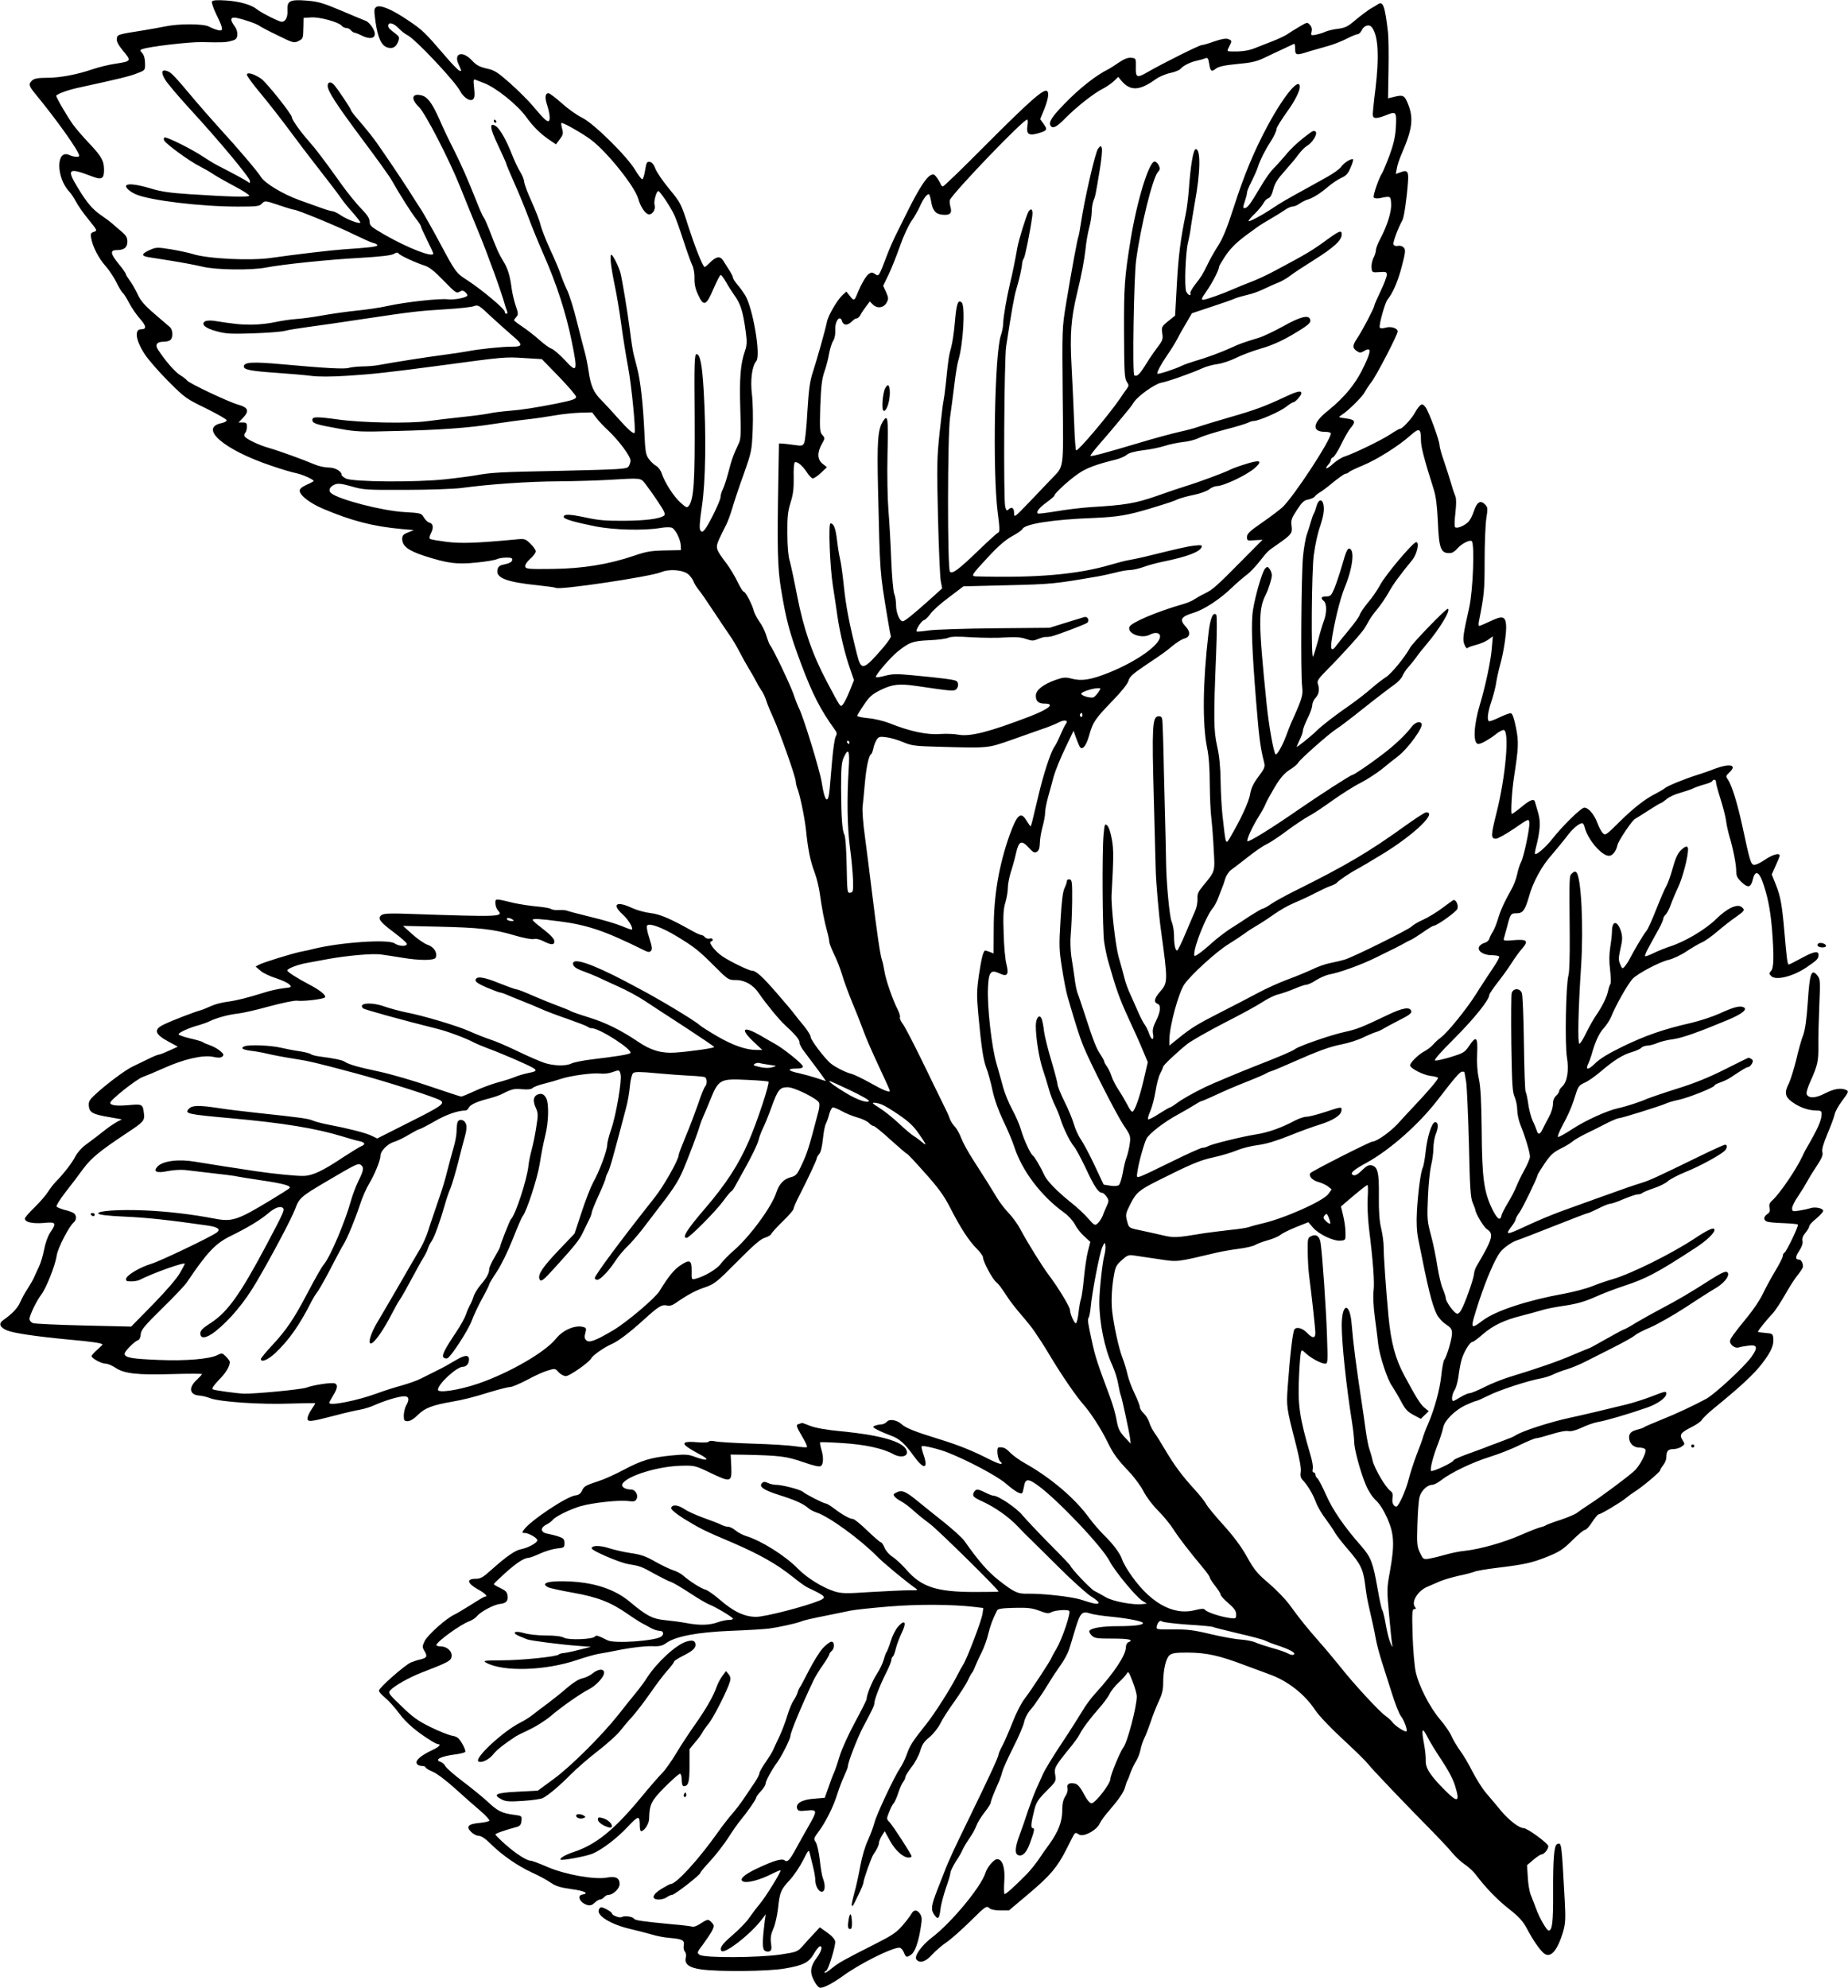 <?xml version="1.0" standalone="no"?>
<!DOCTYPE svg PUBLIC "-//W3C//DTD SVG 20010904//EN"
 "http://www.w3.org/TR/2001/REC-SVG-20010904/DTD/svg10.dtd">
<svg version="1.0" xmlns="http://www.w3.org/2000/svg"
 width="1190pt" height="1280pt" viewBox="0 0 1190 1280"
 preserveAspectRatio="xMidYMid meet">
<g transform="translate(0,1280) scale(0.1,-0.1)"
fill="#000000" stroke="none">
<path d="M1365 12791 c-4 -7 9 -45 29 -86 45 -91 46 -108 9 -99 -16 4 -41 14
-58 23 -35 19 -196 19 -280 1 -27 -6 -93 -17 -145 -26 -164 -26 -165 -26 -168
-54 -2 -17 10 -40 38 -74 58 -70 58 -70 -51 -87 -41 -6 -105 -22 -143 -35
-100 -34 -208 -55 -295 -55 -55 0 -81 -5 -93 -16 -26 -23 -23 -36 19 -87 138
-167 283 -371 283 -399 0 -11 -36 -8 -64 5 -87 39 -85 -148 2 -238 11 -12 29
-39 41 -62 11 -22 47 -74 80 -114 58 -72 59 -73 35 -81 -20 -7 -22 -13 -17
-40 9 -54 48 -130 92 -179 22 -25 55 -73 71 -107 16 -33 35 -63 40 -66 6 -4
24 -32 40 -63 16 -31 48 -78 71 -104 42 -47 44 -68 8 -68 -46 0 -35 -73 24
-162 23 -35 91 -113 152 -174 106 -106 115 -112 243 -174 72 -36 132 -70 132
-76 0 -6 -14 -14 -32 -18 -151 -30 13 -172 317 -274 66 -23 138 -44 160 -48
38 -7 115 -41 115 -51 0 -2 -20 -13 -45 -24 -29 -13 -45 -26 -45 -38 0 -30 64
-80 151 -117 182 -77 319 -113 504 -130 l80 -7 -37 -15 c-31 -12 -38 -20 -38
-42 0 -46 39 -75 142 -109 153 -49 210 -56 337 -43 61 6 120 16 131 22 10 5
37 10 60 10 34 0 41 -3 38 -17 -2 -11 -18 -20 -46 -26 -33 -6 -43 -13 -48 -33
-14 -55 57 -82 264 -103 57 -6 107 -13 112 -16 24 -15 607 72 677 101 54 23
145 15 178 -16 13 -13 28 -33 31 -44 4 -12 18 -34 31 -51 14 -16 56 -77 94
-135 38 -58 85 -127 104 -155 20 -27 49 -77 66 -110 17 -33 46 -85 64 -115 19
-30 39 -66 45 -79 6 -13 20 -37 31 -53 12 -16 27 -48 34 -71 7 -23 28 -73 46
-112 39 -85 140 -370 143 -405 1 -14 5 -32 8 -40 18 -41 49 -190 58 -273 13
-129 28 -201 56 -275 13 -35 28 -96 33 -135 13 -93 29 -179 47 -243 8 -28 14
-58 14 -68 0 -9 14 -44 30 -78 17 -33 40 -92 52 -132 11 -39 43 -125 70 -191
28 -66 60 -149 73 -185 13 -36 55 -132 94 -215 39 -82 71 -154 71 -158 0 -14
-42 3 -132 54 -47 26 -99 51 -115 55 -35 8 -100 41 -131 65 -38 29 -132 153
-132 173 0 10 -19 40 -41 68 -23 27 -51 62 -63 78 -11 16 -63 77 -115 137 -92
106 -133 143 -158 143 -20 0 -143 60 -190 92 -49 33 -93 90 -75 96 20 6 13 25
-8 19 -10 -3 -24 1 -31 9 -6 8 -17 14 -23 14 -6 0 -31 11 -56 25 -145 81 -207
108 -270 116 -36 4 -90 19 -120 33 -100 47 -133 25 -61 -41 36 -32 70 -88 60
-98 -3 -2 -31 8 -64 22 -33 14 -123 41 -200 59 -77 19 -147 37 -155 41 -8 3
-32 5 -53 4 -21 -2 -43 2 -50 7 -7 5 -48 12 -92 16 -44 4 -109 14 -145 22
-125 30 -120 30 -120 -2 0 -15 7 -35 16 -45 38 -42 20 -43 -541 -24 -156 6
-193 4 -209 -7 -27 -21 -11 -43 83 -113 44 -33 81 -66 81 -72 0 -19 -51 -16
-79 3 -39 28 -340 8 -516 -34 -22 -6 -62 -15 -90 -20 -64 -14 -238 -68 -267
-83 l-22 -12 30 -26 c16 -15 62 -37 101 -49 39 -13 78 -31 87 -41 16 -17 14
-18 -41 -24 -32 -4 -87 -16 -123 -28 -109 -34 -172 -50 -237 -59 -35 -4 -82
-17 -105 -28 -24 -11 -54 -23 -68 -27 -34 -9 -176 -63 -228 -88 -76 -34 -69
-64 24 -114 l59 -32 -55 -25 c-30 -14 -60 -26 -67 -26 -7 0 -38 -13 -70 -29
-32 -15 -76 -37 -99 -48 -46 -21 -174 -117 -241 -180 -38 -35 -44 -47 -41 -75
4 -41 26 -53 134 -71 l79 -14 -30 -15 c-16 -9 -48 -30 -70 -47 -60 -47 -86
-67 -135 -103 -25 -18 -54 -52 -65 -74 -20 -40 -75 -111 -126 -163 -14 -14
-37 -44 -51 -66 -14 -22 -53 -67 -87 -100 -34 -33 -61 -64 -61 -71 0 -23 50
-34 121 -28 80 8 85 1 42 -62 -15 -23 -31 -67 -39 -109 -7 -38 -22 -88 -33
-110 -10 -22 -25 -53 -32 -70 -7 -16 -26 -49 -41 -72 -16 -23 -37 -62 -47 -85
-17 -40 -51 -76 -112 -119 -30 -21 -20 -46 27 -65 43 -18 189 -39 399 -59 146
-13 215 -23 215 -32 0 -2 -16 -17 -35 -34 -19 -17 -35 -35 -35 -40 0 -15 63
-49 90 -49 14 0 42 -12 63 -26 56 -38 142 -48 365 -41 105 3 192 3 192 0 0 -4
-16 -21 -35 -39 -52 -48 -45 -94 16 -99 19 -1 52 -9 74 -18 63 -23 324 -41
510 -34 91 3 165 4 165 2 0 -2 -11 -21 -25 -41 -14 -20 -25 -46 -25 -56 0 -25
19 -23 180 19 63 17 135 33 159 37 24 4 67 17 95 30 65 29 155 56 189 56 31 0
35 -20 12 -60 -8 -14 -14 -42 -15 -62 0 -34 3 -38 25 -38 17 0 41 15 69 43 43
42 91 60 216 82 75 13 139 29 244 62 60 18 119 33 132 33 12 0 61 21 109 46
47 26 107 53 133 60 45 14 47 14 69 -11 13 -14 34 -25 47 -25 23 0 148 87 163
114 11 21 85 72 129 91 43 18 117 74 213 161 90 82 113 96 144 89 17 -5 35 0
54 13 81 56 131 83 191 103 63 22 76 32 210 167 105 106 151 146 178 153 19 6
38 17 41 25 3 8 36 44 74 81 38 36 69 73 69 80 0 8 18 49 40 91 53 104 110
225 110 236 0 5 7 17 16 27 9 10 18 48 23 96 4 43 13 87 19 98 6 11 16 39 22
63 6 23 17 42 24 42 7 0 33 -11 57 -24 24 -14 69 -32 100 -41 31 -8 65 -25 74
-35 10 -11 24 -20 31 -20 6 0 56 -40 110 -90 55 -49 102 -90 106 -90 3 0 55
-55 115 -123 86 -96 121 -144 162 -224 67 -131 120 -212 170 -262 23 -23 41
-48 41 -57 0 -26 59 -137 83 -157 21 -19 26 -25 81 -108 16 -24 55 -73 86
-109 31 -36 69 -83 83 -105 15 -22 33 -49 40 -60 8 -11 40 -63 71 -115 68
-112 157 -242 205 -296 45 -51 111 -154 149 -231 40 -82 63 -115 142 -198 36
-38 79 -97 95 -130 18 -34 56 -85 91 -120 33 -33 78 -87 99 -120 35 -55 101
-141 197 -256 21 -25 38 -50 38 -56 0 -5 16 -30 35 -54 19 -24 35 -49 35 -56
0 -7 22 -31 50 -55 38 -33 50 -50 50 -72 0 -28 -1 -29 -45 -23 -59 9 -142 36
-155 52 -8 9 -21 9 -66 -2 -145 -37 -299 53 -429 253 -18 28 -36 61 -40 75
-12 37 -58 99 -115 154 -28 28 -71 77 -95 110 -91 126 -246 259 -417 355 -34
19 -75 49 -92 66 -30 31 -45 38 -75 35 -17 -1 -7 -81 12 -93 6 -4 9 -10 5 -13
-3 -4 -37 9 -75 28 -113 58 -202 93 -328 132 -147 45 -214 71 -240 96 -30 27
-78 35 -94 15 -8 -9 -23 -16 -35 -17 -11 0 -30 -4 -41 -8 -18 -7 -17 -10 15
-27 19 -10 57 -26 84 -36 58 -21 91 -50 152 -135 65 -90 94 -81 59 17 -8 24
-13 45 -10 48 7 8 109 -17 168 -40 133 -53 315 -150 372 -198 58 -50 93 -71
106 -64 4 2 9 22 13 44 8 50 26 52 88 7 129 -93 417 -397 464 -490 31 -61 170
-229 209 -253 l30 -19 -29 -3 c-59 -7 -188 17 -235 44 -25 15 -58 33 -74 41
-25 13 -148 142 -155 163 -2 5 -63 69 -136 142 -72 73 -149 155 -171 181 -36
46 -156 127 -187 127 -8 0 -31 9 -53 20 -49 25 -62 25 -74 1 -12 -22 -3 -32
55 -58 79 -36 169 -99 225 -158 31 -33 67 -69 79 -80 12 -11 94 -93 183 -181
89 -89 186 -176 215 -194 28 -17 50 -36 46 -41 -6 -10 -32 -5 -114 22 -59 19
-250 40 -341 38 -66 -2 -91 10 -192 90 -67 53 -127 122 -217 250 -14 20 -73
73 -130 119 -58 46 -138 110 -178 143 -74 60 -97 68 -133 48 -17 -8 -18 -13
-8 -25 7 -9 26 -22 43 -31 17 -9 51 -34 76 -57 25 -23 72 -61 105 -85 48 -34
445 -425 445 -438 0 -2 -69 -3 -152 -3 -247 0 -345 32 -442 144 -28 32 -68 69
-88 82 -22 14 -44 39 -52 59 -8 19 -19 35 -24 35 -5 0 -44 34 -87 75 -42 41
-84 75 -92 75 -20 0 -67 26 -120 66 -24 19 -50 34 -56 34 -14 0 -125 57 -147
75 -17 15 -134 45 -173 45 -14 0 -38 5 -52 12 -20 9 -28 9 -38 -1 -22 -22 8
-44 108 -76 106 -33 158 -57 190 -85 11 -10 36 -23 55 -29 78 -25 281 -173
389 -283 41 -42 178 -155 242 -201 24 -16 23 -17 -36 -16 -33 0 -143 -5 -245
-11 -164 -11 -191 -10 -237 4 -77 25 -175 85 -236 147 -80 82 -234 179 -332
209 -22 7 -53 23 -68 36 -16 13 -37 24 -48 24 -11 0 -32 6 -47 14 -15 8 -66
27 -113 44 -47 17 -103 42 -124 57 -41 27 -78 30 -83 5 -1 -9 28 -34 80 -67
103 -63 129 -77 309 -153 175 -75 289 -139 389 -219 41 -33 86 -66 100 -72
120 -57 126 -63 75 -85 -93 -38 -348 -104 -406 -104 -75 0 -147 34 -237 113
-35 30 -75 58 -89 62 -28 7 -102 54 -143 90 -14 13 -43 28 -65 35 -22 7 -74
32 -115 55 -59 34 -92 46 -155 55 -44 6 -108 21 -143 32 -59 19 -112 19 -112
-1 0 -15 177 -91 234 -101 78 -13 85 -15 174 -65 42 -23 88 -46 102 -50 13 -4
68 -36 121 -71 53 -35 109 -68 125 -74 40 -15 154 -83 154 -92 0 -5 -13 -8
-29 -8 -16 0 -48 -7 -72 -16 -53 -18 -113 -20 -199 -4 -36 7 -99 15 -140 19
-79 8 -117 28 -222 116 -94 79 -217 122 -374 132 -141 8 -210 -7 -156 -36 11
-6 84 -22 163 -36 159 -28 244 -62 353 -138 34 -24 75 -50 92 -59 16 -8 43
-23 59 -32 17 -9 40 -16 53 -16 24 0 30 -22 10 -37 -38 -28 -301 -47 -346 -24
-59 30 -74 35 -80 25 -12 -19 -167 -25 -199 -9 -18 10 -59 15 -118 15 -51 0
-112 7 -139 15 -60 18 -85 4 -35 -18 19 -8 43 -18 54 -22 24 -9 220 -34 330
-42 l80 -6 -75 -19 c-41 -11 -86 -20 -100 -21 -14 -1 -28 -5 -31 -9 -10 -14
-238 -38 -369 -38 -116 -1 -123 -2 -98 -16 110 -59 379 -51 583 18 50 17 110
34 135 39 25 4 97 17 160 30 65 12 144 21 182 20 55 -2 72 2 96 19 60 44 200
71 417 80 110 4 223 11 250 15 60 8 172 33 200 44 21 9 60 18 200 46 44 9 99
20 122 25 23 5 131 17 240 26 192 16 408 15 557 -2 l58 -7 -5 -36 c-5 -42
-101 -294 -126 -331 -9 -14 -25 -43 -36 -65 -38 -77 -148 -251 -200 -315 -90
-113 -105 -137 -125 -193 -11 -31 -30 -71 -43 -89 -39 -58 -153 -301 -166
-353 -7 -27 -26 -78 -42 -113 -18 -38 -38 -105 -49 -165 -10 -56 -27 -135 -39
-176 -11 -41 -19 -77 -16 -79 6 -7 5 -9 43 69 18 36 32 71 32 78 0 19 51 163
64 181 21 29 36 60 36 75 0 8 8 28 18 45 l19 30 34 -62 c34 -62 85 -108 120
-108 11 0 19 4 19 8 0 12 -117 192 -141 219 -21 21 -21 23 -4 65 9 24 22 50
30 58 7 8 20 38 29 66 9 28 23 60 31 70 8 10 15 25 15 33 0 7 18 35 39 63 22
27 47 74 56 103 12 42 25 62 60 90 25 21 56 60 70 88 14 29 55 93 91 142 35
50 74 110 86 135 11 25 24 47 27 50 4 3 13 21 20 40 8 19 26 60 42 91 15 30
35 84 43 120 14 56 28 94 56 149 5 12 31 16 111 18 86 2 113 -1 160 -18 46
-18 61 -20 79 -10 24 13 105 19 115 8 12 -11 -45 -180 -81 -241 -19 -32 -34
-60 -34 -62 0 -9 -133 -212 -172 -262 -22 -28 -56 -96 -77 -150 -21 -54 -50
-120 -64 -148 -15 -27 -27 -55 -27 -61 0 -15 -61 -146 -189 -409 -96 -196
-137 -285 -161 -350 -4 -11 -24 -62 -44 -112 -40 -103 -43 -128 -20 -161 24
-34 32 -27 40 34 3 31 20 93 35 138 16 44 29 89 29 98 0 10 16 42 35 73 20 30
39 63 42 73 4 9 15 29 25 45 10 15 26 39 36 55 10 15 23 41 30 59 6 17 29 55
51 83 23 29 41 58 41 65 0 11 18 57 55 140 7 17 16 44 20 60 4 17 35 86 70
155 35 69 66 142 70 164 4 21 20 52 34 70 15 17 36 44 46 60 11 16 27 39 35
51 8 12 30 46 48 76 18 30 51 79 72 109 22 30 46 75 54 100 8 25 27 87 42 138
31 100 42 111 97 93 17 -6 77 -15 132 -20 110 -11 205 -30 205 -41 0 -13 -60
-20 -164 -20 -99 0 -170 -12 -181 -30 -3 -5 3 -18 15 -30 18 -18 33 -20 135
-20 105 0 140 -8 100 -24 -8 -3 -15 -17 -15 -31 0 -51 -75 -164 -196 -297 -29
-31 -66 -82 -83 -112 -18 -30 -77 -124 -133 -208 -56 -84 -110 -173 -121 -198
-11 -25 -31 -70 -45 -100 -13 -30 -37 -93 -53 -140 -15 -47 -39 -116 -53 -153
-30 -79 -33 -122 -10 -131 28 -11 54 16 75 74 30 81 33 100 19 100 -14 0 -11
32 11 120 12 46 24 65 77 118 62 62 63 64 57 103 -8 45 -3 55 85 164 32 38 63
81 70 95 19 39 70 107 125 169 28 31 59 73 69 93 10 21 37 55 60 76 23 21 46
47 52 57 9 17 14 10 37 -51 15 -38 27 -81 27 -96 0 -66 -60 -295 -86 -328 -21
-27 -84 -180 -84 -204 0 -31 -97 -156 -121 -156 -12 0 -29 20 -50 60 -21 41
-40 62 -55 66 -37 9 -57 -2 -50 -29 3 -14 -2 -34 -14 -52 -14 -22 -20 -47 -20
-92 0 -71 -25 -136 -84 -218 -20 -27 -52 -72 -70 -100 -19 -27 -52 -68 -73
-90 -85 -86 -140 -135 -145 -129 -3 3 -4 40 -1 83 6 86 -12 141 -46 141 -21 0
-64 -51 -76 -90 -29 -90 -220 -321 -346 -416 -65 -50 -115 -120 -98 -140 22
-27 58 -16 101 31 23 25 64 61 92 79 28 19 97 80 154 136 96 95 104 101 121
86 12 -11 36 -16 73 -16 l55 0 134 113 c131 111 177 165 234 277 10 19 26 52
37 73 21 41 21 42 47 25 28 -17 111 27 131 69 8 18 37 58 65 89 64 75 93 118
101 152 4 15 10 32 13 37 4 6 13 28 20 50 8 22 24 56 36 75 12 19 25 53 29 75
4 22 16 56 25 75 10 19 28 67 41 105 12 39 36 97 51 130 21 44 29 75 29 116 0
86 17 162 41 182 17 14 40 17 118 17 121 -1 203 -19 371 -83 36 -13 105 -39
154 -57 118 -42 229 -129 296 -232 22 -33 99 -114 178 -187 77 -71 149 -142
161 -158 23 -31 263 -282 412 -432 52 -53 111 -116 131 -141 21 -25 56 -58 80
-74 24 -16 54 -44 68 -62 68 -90 141 -165 216 -224 65 -51 90 -79 115 -125 39
-74 80 -134 108 -159 43 -39 89 11 127 139 14 50 16 81 10 195 -21 383 -20
378 -49 367 -20 -8 -27 -92 -26 -319 1 -184 -6 -239 -29 -238 -13 1 -62 87
-81 142 -11 29 -26 69 -34 88 -8 19 -17 70 -19 113 l-5 78 40 34 c22 19 46 35
52 35 17 0 45 33 45 53 0 18 -135 117 -160 117 -28 0 -94 51 -145 112 -27 33
-70 84 -95 113 -25 29 -65 93 -90 142 -24 48 -60 108 -79 133 -18 25 -42 65
-53 89 -10 25 -43 73 -73 108 -68 79 -140 220 -159 310 -8 37 -17 143 -20 236
-4 146 -3 167 11 167 12 0 13 3 5 13 -27 32 18 106 80 131 24 10 61 26 83 36
22 9 76 25 120 35 44 9 89 21 100 26 11 5 74 16 140 24 181 22 228 32 328 72
79 32 101 46 161 105 37 37 74 68 82 68 8 0 29 22 46 50 18 27 37 50 42 50 14
0 146 79 176 105 14 12 39 30 55 40 46 28 165 128 165 138 0 5 9 20 20 34 11
14 20 36 20 49 0 41 11 54 44 54 17 0 42 7 54 16 22 15 22 17 7 41 -23 35 -14
48 54 83 33 16 65 38 70 49 6 10 39 42 73 70 178 145 262 223 317 295 59 78
76 119 69 167 -3 21 -9 24 -50 27 -27 2 -48 5 -48 8 0 7 57 78 95 118 17 18
52 72 80 121 27 48 64 106 82 127 18 22 33 46 33 53 0 24 -12 45 -25 45 -26 0
-25 19 1 57 16 25 24 46 21 63 -4 16 3 34 19 53 13 16 24 34 24 42 0 7 20 29
45 49 25 21 45 43 45 50 0 17 -53 28 -83 17 -12 -4 -43 -11 -69 -15 -45 -7
-48 -6 -48 15 0 12 17 47 39 78 21 31 46 72 56 91 10 19 38 65 62 101 34 51
43 72 38 91 -5 18 6 54 33 119 22 52 43 108 46 125 4 18 25 56 47 85 44 59 46
64 23 73 -33 13 -77 5 -133 -24 -61 -32 -107 -33 -118 -3 -3 8 8 44 25 81 46
102 52 130 51 227 -1 50 2 167 6 260 7 163 6 171 -13 195 -38 46 -49 15 -61
-170 -8 -114 -17 -180 -30 -215 -11 -27 -31 -99 -45 -160 -15 -60 -36 -127
-46 -148 -32 -61 -27 -89 23 -124 46 -33 103 -53 155 -53 27 0 32 -4 32 -22 0
-41 -26 -98 -100 -225 -6 -10 -17 -31 -24 -48 -39 -83 -143 -237 -193 -283
-19 -17 -23 -29 -18 -49 4 -19 1 -29 -15 -40 -25 -17 -26 -38 -2 -48 9 -4 57
-9 105 -10 49 -2 91 -6 94 -9 7 -7 -72 -172 -86 -181 -6 -3 -11 -13 -11 -22 0
-9 -23 -54 -51 -100 -28 -47 -63 -112 -79 -146 -16 -34 -59 -99 -97 -145 -90
-110 -113 -142 -113 -158 0 -22 32 -46 54 -40 12 4 40 9 63 12 60 9 65 -12 19
-75 -48 -65 -232 -235 -287 -266 -83 -45 -194 -97 -294 -137 -55 -22 -104 -43
-110 -48 -5 -4 -23 -10 -40 -14 -40 -10 -55 -24 -55 -50 0 -38 28 -66 66 -66
20 0 37 -6 40 -14 7 -19 -38 -106 -73 -137 -40 -37 -217 -169 -288 -214 -33
-22 -69 -46 -80 -55 -11 -9 -58 -29 -105 -45 -47 -15 -89 -31 -95 -35 -5 -4
-21 -10 -35 -13 -14 -3 -70 -25 -125 -49 -110 -49 -264 -92 -363 -103 -35 -3
-91 -15 -125 -25 -34 -10 -80 -21 -102 -25 -40 -6 -41 -5 -61 37 -19 39 -21
57 -17 183 2 77 8 157 14 177 10 40 50 78 81 78 11 0 37 13 57 29 62 49 202
116 311 150 58 18 146 52 195 77 50 24 98 44 107 44 9 0 54 12 99 26 47 15 94
24 109 20 18 -3 48 5 87 23 33 16 80 32 104 36 46 7 193 50 314 92 69 24 125
64 125 90 0 18 -5 17 -95 -18 -44 -17 -116 -40 -160 -51 -92 -23 -311 -75
-370 -87 -124 -27 -302 -84 -345 -112 -18 -11 -25 -14 -110 -46 -36 -13 -81
-30 -100 -38 -19 -7 -70 -26 -112 -41 -43 -16 -78 -32 -78 -36 0 -13 -139 -78
-145 -68 -8 13 14 96 45 175 14 36 28 79 34 108 10 43 75 107 141 139 33 15
65 28 70 28 6 0 42 16 80 35 68 35 259 97 340 111 22 4 56 15 75 24 19 10 60
25 90 34 30 9 83 31 118 49 35 18 116 58 180 91 64 32 126 67 138 77 11 11 58
35 104 54 45 20 146 77 224 128 77 51 162 105 188 120 53 30 90 73 86 96 -5
24 -30 15 -115 -39 -128 -82 -213 -132 -305 -180 -47 -25 -122 -66 -166 -92
-43 -27 -82 -48 -86 -48 -3 0 -54 -27 -112 -60 -58 -33 -107 -60 -110 -60 -2
0 -50 -20 -107 -44 -100 -43 -225 -86 -402 -140 -49 -15 -125 -45 -167 -67
-42 -21 -85 -39 -95 -39 -10 0 -36 -12 -58 -25 -22 -14 -43 -25 -47 -25 -14 0
-8 45 8 69 9 13 20 51 25 85 4 33 12 81 19 106 12 49 54 120 71 120 6 0 36 22
68 50 66 57 137 91 253 120 46 12 103 27 128 35 25 8 91 21 148 29 74 11 127
26 190 54 48 22 132 54 187 72 146 48 215 84 463 246 70 45 122 95 122 115 0
21 -37 5 -128 -55 -148 -98 -408 -227 -528 -262 -32 -9 -92 -29 -131 -45 -40
-16 -121 -37 -180 -48 -234 -42 -442 -110 -524 -172 -85 -63 -85 -62 -24 127
48 144 102 269 136 313 24 30 75 65 109 76 14 4 120 45 236 91 116 46 215 84
220 84 5 0 36 14 68 30 32 17 66 30 75 30 9 0 48 13 86 30 39 16 79 30 90 30
12 0 25 4 30 9 6 5 39 19 75 31 36 12 76 32 90 45 14 13 66 40 115 60 87 35
211 102 248 133 19 17 23 42 5 42 -6 0 -77 -32 -157 -71 -281 -137 -326 -158
-381 -175 -58 -18 -93 -30 -285 -99 -66 -24 -169 -61 -230 -83 -60 -22 -159
-63 -218 -91 -139 -65 -148 -66 -102 -5 14 18 25 38 25 44 0 6 11 26 24 43 21
29 116 225 116 240 0 4 20 37 45 74 38 56 56 73 103 97 31 15 66 36 77 46 11
10 49 32 85 50 36 17 95 47 132 66 37 19 73 34 80 34 17 0 264 77 303 94 17 8
55 19 85 25 62 13 230 80 230 92 0 4 17 13 38 20 20 7 48 20 62 29 78 52 107
70 118 70 6 0 16 10 23 21 9 17 8 23 -2 30 -8 5 -16 9 -19 9 -3 0 -72 -34
-153 -75 -103 -52 -197 -90 -310 -125 -89 -28 -175 -58 -192 -65 -36 -17 -137
-50 -185 -60 -73 -16 -209 -78 -295 -134 -50 -33 -91 -55 -93 -51 -2 5 6 26
16 47 11 21 26 52 35 68 28 55 45 99 63 158 16 51 22 60 58 76 23 10 68 42
101 70 88 75 144 110 202 127 28 8 56 21 62 28 6 7 23 13 38 14 16 0 45 8 66
17 21 9 66 20 100 24 61 9 158 43 350 123 97 40 135 72 102 84 -24 10 -66 -2
-151 -41 -44 -20 -128 -48 -189 -62 -172 -39 -289 -80 -434 -150 -94 -46 -147
-78 -180 -110 -44 -44 -65 -44 -43 0 6 12 15 38 21 57 22 81 48 138 78 170 17
19 39 52 48 74 31 77 107 210 138 244 32 34 174 109 231 122 27 6 79 30 115
54 36 24 82 51 101 59 19 8 64 40 100 71 36 31 89 72 118 92 57 40 60 45 37
64 -28 23 -93 -7 -164 -77 -68 -67 -202 -147 -301 -178 -30 -10 -77 -29 -103
-42 -27 -13 -51 -22 -54 -19 -3 3 9 31 27 63 17 32 45 82 61 111 16 29 29 59
29 66 0 7 7 19 14 26 8 6 23 33 32 58 9 26 31 79 49 117 30 63 65 197 65 246
0 27 -17 24 -49 -8 -19 -20 -34 -54 -50 -113 -13 -47 -31 -98 -41 -115 -10
-16 -39 -84 -65 -150 -26 -66 -54 -129 -64 -140 -16 -18 -74 -115 -110 -184
-7 -14 -21 -34 -29 -44 -15 -16 -16 -16 -29 15 -12 27 -11 42 2 101 13 55 13
76 4 108 -23 74 -59 75 -59 1 0 -18 -5 -63 -11 -100 -7 -46 -8 -92 -1 -147 5
-44 6 -84 2 -90 -4 -5 -11 -26 -15 -45 -9 -42 -37 -99 -79 -160 -17 -25 -45
-75 -63 -112 -18 -38 -37 -68 -43 -68 -12 0 -7 225 11 495 17 261 1 577 -30
608 -8 8 -16 6 -28 -6 -19 -18 -18 -6 -15 -407 1 -118 -2 -230 -8 -249 -17
-59 -24 -446 -10 -529 14 -84 2 -158 -31 -188 -10 -9 -19 -22 -19 -29 0 -7 -9
-20 -20 -30 -13 -12 -20 -31 -20 -54 0 -20 -11 -56 -25 -81 -14 -25 -32 -60
-40 -77 -18 -39 -31 -42 -40 -10 -4 12 -15 40 -26 62 -10 22 -23 70 -28 107
-5 37 -13 73 -17 79 -4 7 -9 147 -11 311 -2 165 -8 311 -13 324 -13 34 -57 33
-66 -1 -3 -13 -4 -160 -2 -327 4 -256 7 -309 21 -340 9 -21 17 -58 17 -83 0
-26 9 -67 19 -93 34 -84 64 -186 63 -210 -1 -13 -17 -51 -36 -85 -19 -34 -42
-82 -52 -107 -10 -25 -34 -72 -55 -106 -20 -34 -39 -69 -40 -79 -8 -40 -29
-24 -63 47 -51 108 -63 199 -65 503 -2 190 -7 279 -18 329 -10 45 -14 101 -11
163 5 109 -6 118 -54 46 -26 -38 -36 -44 -114 -68 -47 -14 -93 -25 -102 -23
-11 2 29 48 125 144 126 126 223 247 223 278 0 6 24 42 52 78 29 37 70 93 90
125 20 32 51 75 69 95 44 51 33 62 -53 55 -62 -5 -68 -4 -64 11 3 9 12 42 20
72 22 87 25 90 62 90 40 0 54 19 79 105 26 96 83 200 148 272 32 38 76 91 97
119 36 48 78 84 99 84 5 0 12 -12 15 -26 20 -79 109 -184 157 -184 22 0 46 29
54 68 6 29 96 162 114 170 3 1 41 25 83 52 43 28 80 50 84 50 3 0 19 11 36 25
16 14 55 32 86 40 31 9 71 22 87 30 17 8 49 19 72 25 23 6 45 15 48 20 10 16
25 12 25 -6 0 -10 13 -58 29 -108 16 -50 32 -113 36 -141 3 -27 13 -70 20 -95
24 -78 45 -183 45 -226 0 -33 6 -46 34 -73 42 -40 60 -36 73 16 13 58 37 55
61 -9 33 -91 51 -179 62 -303 14 -177 13 -255 -5 -276 -14 -15 -14 -18 1 -34
30 -29 140 -2 227 57 68 46 77 55 77 81 0 27 -32 21 -112 -23 -40 -22 -76 -40
-80 -40 -8 0 -13 41 -28 215 -15 170 -24 222 -55 300 l-26 65 25 56 c14 31 26
60 26 65 0 20 -47 7 -96 -27 -28 -20 -60 -34 -70 -32 -20 3 -27 29 -74 248
-33 151 -68 264 -94 302 -14 20 -13 23 10 45 53 49 4 60 -98 22 -29 -12 -78
-29 -108 -38 -83 -26 -193 -71 -210 -86 -8 -7 -34 -22 -57 -34 -70 -35 -143
-92 -236 -184 -86 -85 -90 -88 -107 -70 -9 10 -25 39 -34 65 -20 54 -57 98
-84 98 -21 0 -142 -119 -210 -206 -39 -49 -99 -101 -107 -92 -3 2 0 20 5 39
28 111 32 166 15 225 -10 33 -19 65 -21 72 -6 22 -31 13 -86 -33 -30 -25 -58
-45 -63 -45 -8 0 0 145 14 235 30 195 31 227 13 320 -12 60 -23 91 -33 93 -8
1 -41 -11 -74 -27 -33 -16 -63 -27 -67 -24 -14 8 -8 57 17 131 13 40 27 94 30
120 4 26 15 76 25 112 23 81 43 214 38 259 -5 54 -25 58 -100 22 -36 -17 -69
-31 -73 -31 -4 0 -5 12 -2 28 34 171 37 198 37 390 0 112 5 235 11 274 10 66
10 72 -10 92 -29 28 -51 13 -71 -47 -8 -25 -23 -54 -33 -65 -24 -26 -76 -48
-87 -36 -5 5 -4 45 2 93 6 55 6 91 0 105 -5 12 -18 48 -27 81 -10 33 -30 98
-46 144 -16 45 -29 92 -29 102 0 32 -70 222 -91 248 -16 20 -22 21 -35 10 -8
-7 -22 -26 -31 -43 -17 -35 -82 -106 -96 -106 -6 0 -34 -16 -64 -36 -57 -38
-233 -123 -294 -143 -19 -6 -53 -27 -74 -46 -38 -36 -62 -41 -32 -7 10 10 17
24 17 31 0 6 6 14 14 17 8 3 31 40 52 82 20 42 47 90 60 105 37 43 31 55 -28
63 -52 7 -52 7 -28 23 44 28 131 115 148 146 8 16 28 46 43 65 32 41 169 305
169 326 0 21 -43 35 -79 24 -18 -5 -33 -5 -36 1 -8 12 33 159 49 179 35 43 67
117 92 212 24 91 26 109 14 123 -8 10 -23 15 -38 12 -14 -3 -26 1 -29 10 -5
12 29 104 58 156 10 19 27 132 35 240 6 75 -2 86 -50 67 l-28 -10 7 37 c3 21
19 67 35 103 65 150 73 221 37 310 -24 59 -31 62 -100 44 l-29 -7 3 184 c2
101 0 209 -3 239 -20 173 -32 206 -66 182 -9 -6 -30 -19 -47 -28 -16 -10 -58
-41 -92 -69 -52 -45 -70 -54 -115 -60 -29 -3 -66 -12 -83 -19 -16 -8 -45 -16
-63 -20 -31 -5 -32 -4 -26 20 4 16 1 31 -11 44 -16 18 -18 18 -68 -12 -29 -17
-63 -38 -77 -48 -14 -10 -57 -30 -95 -45 -39 -15 -90 -35 -115 -45 -42 -17
-87 -23 -153 -21 -27 1 -27 1 -12 31 19 37 19 39 -7 49 -15 5 -43 0 -87 -15
-36 -13 -73 -24 -82 -24 -16 0 -256 -120 -349 -174 -69 -40 -78 -36 -76 32 1
57 1 57 -30 60 -21 2 -45 -7 -80 -31 -27 -18 -56 -37 -64 -41 -80 -39 -188
-123 -286 -225 -81 -83 -103 -118 -89 -140 13 -22 40 -9 94 47 71 72 182 160
241 190 24 12 57 35 73 50 l28 27 17 -21 c59 -72 118 -70 224 6 22 16 64 34
93 40 29 6 59 18 66 26 17 21 67 46 109 54 19 4 43 11 52 15 14 6 19 0 24 -34
8 -51 15 -56 45 -32 18 13 54 21 136 29 91 8 125 16 175 40 35 17 90 43 123
58 33 16 63 30 68 32 4 2 7 -12 7 -32 0 -43 6 -44 93 -16 34 10 89 26 122 35
33 9 86 30 117 46 31 16 63 29 71 29 7 0 19 11 25 24 15 33 50 43 67 19 40
-53 47 -186 22 -396 -10 -77 -17 -150 -17 -163 0 -30 21 -31 90 -4 62 25 64
21 58 -88 -4 -56 -15 -104 -42 -177 -21 -55 -42 -104 -46 -110 -18 -23 -61
-146 -54 -156 4 -6 19 -8 38 -5 71 15 71 15 74 -34 4 -50 -24 -140 -68 -224
-17 -31 -30 -65 -30 -76 0 -12 -7 -35 -16 -51 -8 -17 -14 -45 -12 -62 3 -32 4
-32 51 -29 42 3 47 2 47 -18 0 -12 -18 -59 -40 -105 -22 -46 -40 -87 -40 -92
0 -14 -77 -161 -110 -210 -33 -49 -33 -65 3 -87 12 -8 22 -7 37 2 49 30 52 8
9 -84 -55 -120 -125 -207 -241 -301 -96 -76 -103 -133 -17 -133 22 0 39 -5 39
-10 0 -43 -240 -409 -312 -476 -18 -17 -77 -61 -130 -98 -80 -55 -98 -72 -98
-93 0 -24 2 -25 50 -21 28 1 50 3 50 3 0 0 -56 -56 -124 -125 -174 -176 -195
-195 -246 -220 -25 -12 -56 -30 -70 -39 -14 -10 -45 -23 -70 -30 -171 -49
-336 -119 -347 -147 -16 -43 78 -79 132 -50 33 18 65 13 65 -11 0 -56 -154
-164 -335 -236 -111 -44 -169 -53 -232 -37 -42 11 -55 10 -107 -8 -80 -29
-126 -65 -126 -101 0 -36 17 -51 57 -51 69 0 29 -34 -94 -82 -266 -102 -386
-132 -463 -118 -25 5 -79 7 -120 4 -82 -6 -194 18 -323 70 -36 14 -97 29 -136
32 -39 4 -71 10 -71 15 0 4 19 36 43 71 35 53 53 68 106 95 79 38 120 43 236
26 217 -32 237 -34 251 -22 17 14 18 45 2 55 -13 8 -95 19 -277 36 -106 10
-132 10 -182 -3 -33 -9 -59 -12 -59 -7 0 16 92 123 138 161 77 62 98 70 207
75 55 2 110 10 122 16 15 8 61 9 150 3 70 -4 169 -5 218 -1 67 4 101 1 132
-10 38 -13 47 -13 78 0 20 8 41 14 48 13 7 -1 26 1 42 5 38 10 205 73 224 85
20 13 6 45 -17 38 -9 -3 -64 -19 -121 -37 l-103 -32 -352 -3 c-193 -2 -384 -8
-425 -14 -41 -6 -76 -9 -78 -7 -9 8 29 68 46 73 9 2 27 20 41 39 13 20 66 68
119 107 l95 72 285 7 c282 7 297 8 581 57 30 5 82 17 115 25 33 9 74 16 92 16
18 0 56 9 85 19 29 11 87 27 128 35 160 33 237 63 248 95 4 11 -5 13 -47 8
-46 -5 -93 -16 -321 -72 -30 -7 -73 -16 -95 -20 -22 -3 -76 -17 -120 -30 -215
-64 -483 -87 -868 -76 -37 1 -33 8 80 129 64 69 109 107 151 130 33 18 62 38
65 45 13 33 190 62 457 72 158 7 219 17 363 60 127 39 150 46 182 61 17 7 63
20 103 28 40 8 84 24 99 36 14 11 35 20 46 20 47 0 199 73 250 119 51 47 30
53 -72 20 -36 -11 -78 -27 -92 -34 -32 -17 -204 -81 -284 -105 -33 -10 -118
-39 -189 -64 -135 -47 -201 -58 -421 -71 -60 -4 -161 -16 -223 -27 -63 -10
-116 -17 -119 -14 -12 11 9 37 57 72 27 20 50 39 50 44 0 14 99 104 156 142
51 35 115 59 239 89 28 7 59 21 71 31 13 12 50 22 104 29 46 5 109 18 139 28
31 10 84 21 119 25 34 3 80 15 101 26 22 11 97 35 169 54 71 18 139 39 150 45
11 6 28 11 37 11 31 0 170 61 207 91 20 16 41 29 46 29 12 0 52 44 52 58 0 19
-25 14 -102 -22 -135 -63 -194 -85 -354 -131 -87 -25 -178 -53 -202 -61 -23
-9 -79 -24 -125 -34 -45 -10 -161 -41 -257 -70 -211 -63 -313 -91 -318 -85 -3
2 26 40 64 83 38 44 94 109 124 146 30 37 60 73 65 79 6 7 18 24 27 38 26 40
134 117 176 125 41 7 191 60 262 92 25 12 70 24 100 28 30 4 84 22 120 40 36
18 108 45 160 60 64 18 128 46 197 86 110 65 128 80 119 103 -11 29 -63 16
-172 -45 -60 -33 -131 -67 -159 -75 -101 -31 -121 -38 -175 -63 -70 -32 -169
-68 -240 -88 -30 -9 -66 -22 -80 -29 -38 -19 -152 -57 -157 -51 -6 6 23 61 61
116 34 50 47 71 71 115 8 17 32 59 53 94 l37 64 129 43 c71 23 139 47 150 53
12 5 46 15 76 22 30 6 80 24 110 39 30 14 71 33 90 40 19 7 51 25 70 39 36 27
80 56 161 107 129 81 179 127 179 165 0 29 -16 23 -89 -30 -100 -73 -132 -93
-343 -205 -48 -26 -117 -58 -155 -72 -37 -14 -86 -34 -108 -44 -65 -29 -179
-70 -197 -70 -14 0 -11 9 15 46 43 61 87 146 87 167 0 4 15 30 34 59 35 55 74
94 141 144 22 16 53 39 70 51 16 12 55 36 85 53 30 17 70 42 89 55 19 14 43
25 53 25 11 0 32 8 46 19 15 10 38 22 52 26 35 10 85 42 136 86 24 20 61 45
82 54 31 14 43 28 59 66 12 26 18 50 16 53 -9 9 -59 -22 -76 -47 -9 -14 -51
-44 -94 -68 -43 -24 -91 -50 -108 -60 -146 -80 -196 -109 -235 -136 -71 -48
-160 -95 -160 -86 0 5 18 27 41 48 22 22 47 52 55 67 7 15 22 29 32 32 12 4
23 24 31 57 10 39 28 67 73 117 32 36 73 84 89 107 17 23 42 48 55 56 34 18
70 77 56 91 -8 8 -18 6 -34 -6 -69 -50 -121 -97 -165 -151 -28 -33 -63 -71
-77 -85 -15 -14 -53 -68 -83 -120 -64 -108 -81 -130 -99 -130 -11 0 -10 8 1
41 8 23 15 49 15 59 0 9 13 41 29 71 15 30 34 72 41 94 13 42 47 110 80 160
22 34 40 72 40 85 0 10 33 62 78 125 40 56 72 120 72 145 0 69 -104 -57 -207
-249 -89 -166 -152 -318 -220 -530 -41 -127 -68 -194 -98 -241 -23 -36 -54
-90 -68 -120 -31 -65 -41 -81 -85 -137 -18 -24 -30 -47 -27 -53 3 -5 2 -10 -4
-10 -6 0 -16 10 -22 22 -14 25 -5 258 12 321 5 20 14 65 18 100 5 34 16 100
24 147 37 199 40 350 7 350 -16 0 -34 -107 -45 -265 -4 -49 -12 -119 -20 -155
-32 -154 -47 -267 -57 -453 l-11 -199 -45 -36 c-42 -34 -43 -38 -38 -77 6 -36
3 -47 -27 -86 -18 -24 -42 -58 -53 -75 -65 -105 -78 -120 -100 -111 -13 5 -3
630 12 742 29 217 106 529 140 567 14 15 15 23 6 43 -6 14 -19 25 -27 25 -36
0 -113 -250 -154 -500 -40 -247 -44 -302 -43 -598 1 -253 3 -297 17 -319 15
-22 15 -26 1 -46 -9 -12 -29 -40 -43 -62 -75 -109 -266 -335 -283 -335 -4 0
-10 80 -13 178 -4 97 -11 263 -17 369 -11 200 -3 303 34 458 30 124 47 212 56
290 4 44 15 107 24 140 9 33 16 79 16 102 0 23 5 54 11 70 13 33 13 33 40 195
12 70 18 135 14 145 -6 17 -8 16 -24 -4 -18 -21 -89 -332 -111 -482 -6 -41
-13 -77 -15 -82 -6 -9 -44 -215 -81 -439 -25 -153 -25 -160 -21 -590 5 -488
10 -447 -74 -535 -26 -27 -91 -95 -143 -150 -94 -98 -96 -99 -96 -67 0 33 -16
42 -37 21 -9 -9 -14 -5 -20 17 -12 45 -7 946 6 1034 34 222 51 320 66 370 19
62 35 135 37 165 1 11 6 26 11 32 8 12 40 169 54 271 6 42 -6 57 -24 30 -13
-22 -63 -181 -72 -233 -15 -85 -32 -168 -46 -225 -23 -97 -45 -224 -45 -261 0
-20 -7 -55 -15 -78 -40 -115 -54 -871 -21 -1136 14 -105 14 -131 4 -134 -7 -2
-62 -52 -123 -111 -133 -128 -172 -157 -188 -141 -17 17 -16 885 1 996 6 44
19 136 27 205 8 69 20 141 26 160 31 101 46 347 22 372 -24 23 -34 -7 -44
-123 -5 -63 -16 -137 -24 -165 -15 -51 -19 -80 -35 -238 -5 -49 -12 -96 -14
-105 -3 -9 -14 -99 -25 -201 -18 -169 -19 -216 -11 -550 5 -201 13 -386 18
-412 l9 -46 -65 -59 c-118 -106 -176 -153 -189 -153 -20 0 -43 55 -43 104 0
25 -5 57 -12 73 -6 16 -15 112 -19 218 -4 105 -12 248 -18 319 -6 74 -9 230
-6 363 6 235 2 259 -29 211 -34 -54 -39 -128 -32 -440 13 -552 10 -519 62
-833 9 -55 18 -105 21 -111 2 -5 -19 -37 -47 -70 -130 -151 -144 -155 -171
-49 -51 203 -72 313 -85 440 -8 77 -19 157 -25 178 -5 21 -14 74 -19 118 -9
78 -21 109 -42 109 -15 0 -4 -276 15 -400 9 -58 23 -148 30 -200 17 -114 50
-250 83 -342 l23 -67 -29 -73 c-16 -39 -36 -78 -44 -86 -15 -15 -13 -18 -101
148 -93 175 -151 342 -192 555 -19 99 -41 200 -48 225 -9 28 -15 94 -15 175
-1 107 3 142 21 200 17 54 21 91 20 161 -2 51 2 94 7 97 14 9 50 -21 78 -64
13 -21 31 -39 38 -39 8 0 32 16 53 36 l38 36 -28 22 c-34 27 -36 72 -5 127 21
37 21 39 3 59 -16 18 -17 35 -13 182 5 129 10 176 26 223 12 33 26 87 31 119
6 33 18 70 27 83 9 15 14 41 13 68 -4 58 31 103 44 55 3 -11 14 -20 25 -20 10
0 27 9 37 20 10 11 24 20 31 20 7 0 19 10 25 23 6 12 22 36 36 54 l24 32 20
-20 c27 -27 69 -22 88 12 13 24 13 31 -3 68 l-19 41 35 72 c19 40 52 123 73
183 21 61 54 132 73 160 19 27 44 70 55 95 20 46 44 80 58 80 4 0 10 -19 14
-42 10 -62 28 -85 70 -90 52 -6 68 8 55 51 -5 19 -6 39 -3 45 41 68 472 516
497 516 5 0 6 -17 2 -39 -8 -54 8 -66 66 -50 61 17 65 24 39 60 l-23 32 26 63
c25 63 32 104 20 117 -20 20 -107 -56 -405 -355 -141 -142 -261 -258 -267
-258 -6 0 -13 8 -16 18 -4 9 -15 28 -25 41 -15 20 -21 22 -40 12 -28 -15 -76
-90 -142 -222 -28 -57 -64 -129 -79 -159 -15 -30 -40 -86 -55 -125 -56 -147
-55 -146 -79 -130 -19 13 -25 13 -42 1 -19 -14 -50 -68 -76 -133 -16 -40 -21
-41 -47 -6 l-21 26 -25 -23 c-34 -32 -92 -131 -100 -172 -10 -51 -65 -245 -91
-325 -19 -58 -26 -109 -35 -254 -5 -100 -15 -191 -21 -202 -9 -17 -16 -19 -62
-12 -28 4 -62 8 -75 9 l-25 1 -4 -225 c-8 -450 -5 -577 17 -710 34 -206 56
-287 130 -485 73 -195 125 -296 217 -423 14 -18 15 -27 5 -45 -6 -12 -16 -78
-22 -147 -6 -69 -13 -152 -16 -185 -9 -110 -32 -92 -52 40 -12 76 -118 422
-146 475 -7 14 -23 54 -35 90 -21 61 -131 292 -151 316 -5 6 -16 34 -24 61 -8
27 -28 68 -45 91 -16 22 -32 54 -36 69 -10 41 -53 123 -64 123 -6 0 -23 28
-40 63 -16 34 -48 87 -70 117 -74 98 -75 102 -45 168 15 31 34 70 43 87 8 16
26 63 38 105 12 41 45 140 74 220 50 142 51 148 57 285 3 78 1 178 -5 226 -11
91 0 181 28 214 30 37 -21 340 -72 425 -12 19 -34 50 -50 68 -15 18 -28 38
-28 44 0 7 -11 28 -23 47 -13 20 -31 48 -40 63 -20 32 -45 28 -88 -15 -16 -16
-31 -28 -33 -26 -17 19 -61 131 -102 257 -48 151 -50 155 -124 245 -41 50 -82
109 -90 132 -10 26 -22 41 -36 43 -18 3 -22 -5 -30 -55 -5 -32 -13 -58 -19
-57 -5 1 -26 28 -45 60 -52 88 -271 304 -343 337 -31 15 -89 56 -129 92 -40
36 -79 65 -86 65 -22 0 -25 -28 -8 -79 18 -57 21 -101 6 -101 -13 0 -36 23
-103 103 -27 32 -91 95 -142 141 -82 72 -100 84 -151 95 -47 11 -66 21 -95 52
-61 66 -121 47 -85 -27 19 -42 20 -45 3 -38 -8 3 -50 46 -93 97 -128 149 -145
165 -233 224 -107 73 -184 105 -208 88 -15 -11 -15 -20 -5 -95 15 -102 37
-152 75 -165 35 -11 58 1 72 40 8 23 6 30 -15 46 -45 34 -50 40 -50 54 0 25
35 17 66 -16 16 -17 42 -38 59 -46 53 -28 305 -296 338 -359 22 -42 64 -69 82
-54 11 9 13 27 8 73 -6 57 -5 60 13 52 10 -4 33 -13 49 -19 77 -28 218 -141
275 -221 43 -60 92 -108 147 -145 l43 -29 25 33 c21 28 23 37 15 66 -5 19 -8
36 -5 38 6 7 134 -65 191 -108 103 -77 283 -302 304 -380 15 -53 47 -100 70
-100 24 0 43 34 35 61 -7 21 12 89 24 89 10 0 73 -93 99 -146 12 -22 39 -99
62 -170 23 -71 49 -144 58 -162 9 -18 15 -55 14 -85 -1 -36 6 -68 23 -104 36
-79 53 -72 99 37 22 50 42 90 47 90 4 0 20 -21 35 -47 15 -27 37 -61 49 -78
44 -60 59 -107 77 -240 9 -66 8 -87 -5 -125 -29 -82 -36 -177 -30 -371 5 -159
4 -194 -9 -222 -34 -71 -48 -110 -68 -189 -12 -45 -28 -94 -36 -109 -8 -16
-14 -37 -14 -49 0 -22 -72 -171 -100 -207 -15 -19 -20 -20 -29 -9 -9 11 -7 48
9 157 24 160 28 459 11 749 -10 166 -23 230 -46 230 -13 0 -15 -57 -12 -407 2
-414 -5 -525 -37 -569 -12 -15 -16 -14 -55 21 -44 40 -100 128 -120 187 -6 19
-22 41 -35 48 -13 7 -34 26 -47 44 -21 28 -24 46 -30 181 -8 172 -25 326 -46
405 -8 30 -18 71 -23 90 -5 20 -16 89 -24 155 -15 118 -50 328 -61 369 -11 41
-49 116 -58 116 -12 0 -4 -74 21 -195 12 -55 31 -167 42 -250 11 -82 31 -206
44 -275 22 -115 52 -417 42 -427 -8 -8 -42 22 -106 94 -36 41 -84 93 -107 116
-51 51 -69 92 -83 189 -6 40 -17 96 -25 123 -8 28 -30 115 -50 194 -19 79 -48
172 -64 205 -16 34 -34 79 -41 101 -7 22 -36 92 -66 156 -29 63 -58 137 -64
165 -7 27 -33 93 -57 147 -25 54 -46 110 -47 125 -1 15 -13 45 -27 67 -14 22
-37 72 -52 110 -37 94 -77 165 -104 183 -44 28 -39 -13 16 -127 28 -60 51
-111 51 -115 0 -4 23 -59 51 -122 28 -62 68 -160 89 -216 21 -57 65 -166 99
-243 84 -190 145 -377 182 -560 41 -199 36 -211 -44 -123 -34 36 -73 69 -85
73 -13 4 -48 29 -78 56 -30 27 -79 65 -109 85 -30 20 -55 39 -55 42 0 3 7 13
15 22 13 15 13 23 -4 71 -10 30 -22 80 -26 110 -11 85 -25 131 -55 179 -27 44
-43 79 -91 205 -13 33 -28 67 -34 75 -7 8 -28 56 -47 105 -61 153 -95 229
-146 332 -28 54 -70 142 -93 196 -47 105 -76 143 -114 153 -63 16 -72 -22 -17
-75 42 -42 193 -334 266 -516 24 -60 76 -189 116 -285 61 -147 153 -402 172
-475 3 -11 9 -28 13 -37 4 -11 3 -18 -4 -18 -6 0 -11 6 -11 14 0 18 -150 143
-241 202 -73 47 -74 48 -184 254 -43 80 -94 170 -113 200 -20 30 -56 87 -80
125 -41 64 -143 216 -200 297 -29 42 -65 87 -124 156 -27 30 -48 59 -48 63 0
9 -84 134 -108 162 -21 24 -42 21 -42 -5 0 -34 52 -115 227 -350 88 -117 171
-233 185 -258 45 -81 129 -214 159 -251 16 -20 29 -41 29 -45 0 -5 18 -45 40
-89 22 -44 40 -83 40 -87 0 -29 -163 35 -312 120 -88 51 -98 59 -98 85 0 21
-14 43 -55 85 -30 31 -85 98 -122 150 -119 166 -167 230 -215 284 -51 57 -108
137 -108 152 0 20 -165 227 -199 250 -46 31 -91 44 -91 25 0 -8 39 -62 88
-120 48 -58 129 -161 180 -230 50 -68 139 -185 197 -259 58 -74 120 -155 137
-180 17 -25 53 -70 80 -99 26 -30 48 -58 48 -63 0 -13 -83 18 -124 45 -21 15
-46 27 -55 27 -9 1 -38 9 -66 19 -27 10 -94 34 -148 53 -107 39 -221 108 -246
148 -22 36 -145 181 -267 314 -55 61 -127 143 -159 181 -129 154 -151 177
-174 186 -40 16 -47 -4 -18 -53 14 -24 88 -111 165 -195 184 -200 382 -438
382 -459 0 -13 -3 -14 -13 -5 -13 10 -98 56 -192 104 -22 11 -65 37 -95 57
-74 50 -239 132 -251 125 -5 -4 -6 -13 -1 -20 13 -24 163 -133 227 -165 33
-17 71 -39 85 -49 14 -10 73 -44 133 -76 59 -31 105 -60 102 -65 -6 -10 -126
-7 -385 10 -125 8 -186 17 -250 37 -85 25 -143 33 -156 20 -11 -11 18 -39 61
-58 89 -39 417 -79 657 -79 124 0 139 2 155 20 19 19 20 19 107 -10 49 -17 94
-30 99 -30 20 0 276 -105 377 -155 58 -28 117 -55 133 -59 15 -3 27 -10 27
-15 0 -9 -59 -16 -215 -26 -85 -6 -321 -34 -467 -55 -135 -20 -412 -6 -508 25
-25 8 -87 21 -139 30 -89 14 -96 14 -138 -5 -51 -23 -55 -37 -10 -45 17 -3 88
-14 157 -25 69 -11 157 -28 195 -37 84 -21 317 -24 410 -5 103 20 401 51 605
62 135 8 202 16 217 26 15 9 24 10 29 3 7 -13 112 -61 169 -79 29 -9 63 -36
122 -97 74 -76 83 -83 101 -72 16 10 23 10 36 0 9 -8 16 -17 16 -22 0 -14 -83
-31 -125 -26 -51 7 -273 -17 -390 -43 -49 -11 -139 -24 -200 -30 -60 -6 -159
-20 -220 -31 -60 -11 -137 -21 -170 -23 -33 -2 -91 -11 -130 -19 -38 -9 -108
-17 -155 -17 -77 0 -109 4 -245 25 -22 3 -47 1 -55 -4 -28 -19 3 -45 76 -64
58 -16 95 -18 234 -13 91 3 183 10 205 16 22 6 90 17 150 25 61 8 216 30 345
50 320 48 362 53 540 64 85 5 167 14 182 20 26 10 33 6 110 -67 46 -42 109
-99 141 -126 65 -54 64 -69 -5 -68 -53 1 -215 -15 -283 -29 -27 -5 -99 -16
-160 -24 -101 -13 -307 -45 -415 -65 -25 -5 -73 -9 -107 -9 -34 -1 -72 -5 -85
-9 -26 -10 -160 -2 -433 23 -190 17 -245 14 -245 -15 0 -20 47 -29 206 -40 88
-6 191 -15 229 -20 44 -6 131 -6 235 1 156 10 252 20 605 67 399 54 409 55
528 47 l116 -7 111 -114 c60 -63 110 -120 110 -129 0 -14 -23 -22 -130 -44
-134 -26 -221 -40 -301 -46 -48 -4 -104 -11 -125 -16 -22 -5 -102 -16 -179
-24 -77 -8 -176 -20 -220 -26 -123 -17 -428 -11 -583 11 -139 19 -165 18 -160
-8 4 -19 31 -27 178 -53 103 -19 140 -20 355 -14 291 7 471 20 630 45 66 10
165 24 220 30 55 6 136 18 180 26 44 8 116 15 159 17 l79 2 26 -34 c14 -19 50
-58 80 -85 67 -64 141 -163 141 -191 0 -12 -6 -29 -13 -39 -12 -16 -48 -18
-427 -27 -409 -8 -456 -11 -555 -29 -27 -5 -117 -17 -200 -26 -187 -20 -593
-17 -637 5 -16 8 -28 18 -28 23 0 24 -42 48 -84 48 -24 0 -66 9 -93 21 -76 32
-222 85 -288 104 -65 18 -150 58 -160 76 -4 6 -2 16 4 22 6 6 11 24 11 39 0
24 -4 28 -27 28 l-27 0 27 28 c44 46 37 68 -30 87 -64 18 -318 139 -328 155
-4 6 -24 22 -45 35 -35 22 -93 89 -142 163 -22 33 -8 52 36 52 18 0 37 5 44
12 18 18 15 66 -5 83 -10 9 -55 47 -100 86 -63 54 -89 85 -107 125 -14 30 -36
69 -50 87 -14 19 -26 38 -26 43 0 5 -20 34 -45 64 -54 66 -58 90 -14 90 48 0
69 16 69 54 0 27 -8 40 -37 65 -21 17 -47 40 -58 50 -11 10 -40 32 -65 49 -63
42 -99 84 -160 185 -73 120 -60 130 91 72 64 -25 79 -17 79 42 0 59 -18 89
-102 177 -34 36 -78 87 -97 113 -39 54 -114 183 -109 188 19 16 82 38 159 54
248 54 318 71 364 90 50 19 50 19 49 65 0 28 -7 52 -18 64 -16 19 -16 20 1 26
41 16 304 47 383 45 137 -3 153 -2 190 8 28 7 36 14 38 37 2 18 -4 40 -17 57
-32 43 -28 62 12 54 50 -10 130 -38 147 -51 8 -6 62 -35 119 -62 99 -49 105
-50 133 -36 31 16 30 15 32 94 l1 55 49 3 c54 4 177 -30 197 -54 6 -8 19 -14
29 -14 10 0 23 -7 30 -15 7 -8 17 -15 22 -15 5 0 28 -9 50 -20 71 -34 104 -5
65 55 -12 19 -31 38 -42 41 -11 4 -81 33 -156 65 -116 49 -148 59 -221 65
-111 9 -130 -1 -127 -61 3 -45 -12 -75 -37 -75 -17 0 -132 58 -159 80 -35 29
-110 51 -197 57 -61 4 -87 2 -93 -6z m7785 -2825 c0 -43 19 -116 82 -316 15
-47 22 -105 27 -210 7 -178 20 -207 85 -200 10 1 29 14 42 30 25 29 80 57 91
46 20 -19 8 -319 -16 -427 -40 -177 -44 -207 -31 -239 7 -17 16 -28 19 -23 3
5 29 14 56 21 28 7 63 22 79 34 l29 21 -7 -79 c-6 -79 -42 -247 -76 -359 -41
-135 -46 -255 -10 -255 18 0 72 31 110 61 19 16 43 29 52 29 40 0 14 -301 -47
-540 -35 -139 -36 -160 -2 -160 12 0 65 30 117 65 94 65 95 65 98 39 4 -33
-35 -220 -54 -256 -8 -15 -19 -50 -25 -79 -6 -29 -23 -73 -38 -98 -44 -78 -69
-133 -86 -191 -9 -30 -24 -66 -33 -80 -9 -14 -19 -34 -22 -45 -3 -10 -16 -22
-29 -25 -13 -3 -29 -14 -35 -23 -17 -28 25 -57 80 -57 23 0 45 -4 48 -9 3 -5
-19 -44 -49 -87 -29 -44 -75 -113 -100 -154 -60 -95 -183 -248 -227 -280 -18
-13 -41 -35 -51 -47 -11 -13 -36 -32 -57 -43 -35 -18 -90 -72 -90 -89 0 -19
84 -62 131 -68 27 -3 49 -9 49 -13 0 -11 -59 -81 -160 -188 -25 -26 -70 -75
-100 -108 -49 -53 -136 -114 -162 -114 -16 0 -392 -191 -400 -203 -12 -20 12
-46 51 -57 22 -6 50 -19 63 -29 l23 -19 -21 -29 c-34 -47 -291 -161 -434 -192
-30 -7 -66 -17 -80 -22 -14 -5 -68 -13 -120 -18 -52 -6 -124 -15 -160 -20
-195 -32 -197 -32 -283 -12 -45 10 -110 25 -145 32 -59 12 -63 15 -72 49 -14
50 -13 54 19 118 37 73 55 89 176 150 211 106 274 133 361 151 49 11 117 31
150 45 34 14 95 29 136 34 49 6 116 26 198 59 69 28 157 60 197 72 86 27 137
59 141 89 4 28 1 28 -106 -8 -50 -16 -103 -30 -119 -30 -15 0 -48 -11 -73 -24
-90 -48 -175 -78 -254 -90 -93 -15 -283 -62 -308 -76 -10 -6 -26 -10 -35 -10
-10 0 -99 -40 -198 -89 -99 -49 -191 -93 -204 -96 -22 -7 -23 -6 -16 36 8 56
42 177 58 208 16 32 116 109 200 154 37 20 85 48 107 62 22 14 42 25 45 25 4
0 32 12 63 26 113 52 139 63 242 104 58 23 110 46 115 50 6 4 19 10 30 13 11
3 67 26 125 52 178 79 252 106 330 121 41 8 102 27 135 43 33 16 71 32 85 36
14 4 36 14 50 23 13 8 60 33 103 55 56 28 77 43 75 55 -6 32 -54 25 -155 -24
-167 -80 -196 -91 -278 -109 -83 -18 -289 -89 -315 -109 -16 -13 -103 -50
-260 -111 -92 -36 -280 -115 -317 -133 -84 -41 -151 -79 -190 -108 -17 -13
-35 -24 -39 -24 -4 0 -36 -19 -71 -41 -35 -23 -66 -39 -70 -35 -4 3 3 27 15
54 11 26 26 83 33 127 7 44 20 96 31 115 10 19 18 38 18 42 0 9 92 96 155 146
28 22 136 83 240 137 105 53 216 114 247 135 32 21 77 43 100 48 24 6 70 22
103 36 33 14 68 26 77 26 10 0 39 13 64 30 26 16 64 32 83 36 62 10 209 63
299 108 48 24 107 53 132 65 25 13 52 27 60 32 8 5 24 13 36 18 11 5 47 28 79
50 32 23 63 41 68 41 20 0 146 90 152 109 8 26 -12 64 -28 55 -7 -4 -39 -28
-72 -52 -33 -25 -87 -58 -120 -73 -34 -15 -67 -35 -75 -44 -15 -18 -376 -197
-430 -213 -19 -6 -61 -16 -92 -22 -32 -6 -83 -24 -115 -40 -32 -15 -103 -45
-158 -65 -55 -20 -143 -60 -195 -88 -52 -28 -158 -83 -235 -122 -155 -79 -193
-102 -277 -170 l-58 -47 0 39 c1 88 59 300 96 355 43 62 203 208 283 258 40
25 87 56 106 70 18 14 57 39 85 55 29 17 77 49 108 71 32 23 86 54 122 69 36
15 97 43 135 63 39 20 85 42 104 48 19 7 37 16 40 21 9 13 92 68 131 88 19 10
97 56 172 102 198 123 344 263 272 263 -9 0 -70 -40 -137 -88 -230 -166 -383
-256 -701 -414 -65 -32 -138 -72 -162 -89 -23 -16 -47 -29 -52 -29 -6 0 -43
-22 -84 -48 -40 -27 -99 -65 -131 -85 -31 -21 -81 -59 -110 -85 -28 -26 -67
-58 -84 -70 -29 -20 -33 -21 -33 -6 0 56 79 251 121 299 9 11 25 40 34 65 9
25 21 54 25 65 5 11 14 37 20 58 6 20 23 45 36 55 13 9 61 46 107 82 45 36
100 74 122 84 22 10 81 49 130 86 50 37 113 79 140 94 28 14 97 60 155 102 58
41 139 93 182 114 42 22 102 61 135 87 32 27 78 63 103 82 65 49 168 190 154
212 -11 19 -43 8 -66 -23 -37 -49 -107 -116 -188 -177 -81 -62 -183 -131 -193
-131 -10 0 -210 -129 -352 -227 -167 -116 -315 -207 -322 -199 -8 8 32 96 75
163 18 29 37 64 42 78 5 14 32 62 59 108 37 61 62 89 96 111 25 15 50 36 55
46 11 21 200 188 243 215 18 10 100 73 184 140 83 66 170 132 193 148 22 15
45 40 51 55 6 15 23 41 38 57 15 17 38 45 50 62 12 18 42 56 67 85 85 100 162
228 136 228 -13 0 -226 -220 -242 -250 -31 -58 -122 -170 -156 -190 -20 -13
-62 -45 -93 -72 -31 -28 -92 -75 -136 -106 -100 -69 -181 -132 -220 -170 -36
-35 -125 -106 -125 -100 0 2 9 23 20 46 11 22 20 49 20 59 0 10 14 45 30 78
17 33 30 71 30 84 0 14 9 35 21 47 22 24 28 55 15 92 -6 19 4 33 67 97 86 86
216 230 234 260 7 11 20 34 29 50 9 17 34 51 55 76 21 25 54 74 73 108 31 55
65 101 152 208 30 38 46 117 22 112 -24 -6 -195 -209 -229 -272 -17 -32 -52
-84 -79 -115 -26 -32 -51 -68 -54 -80 -4 -13 -35 -56 -69 -97 -34 -41 -70 -85
-80 -99 -28 -41 -41 -33 -33 22 15 112 54 273 84 347 53 127 67 246 31 253
-12 2 -23 -22 -46 -105 -17 -59 -41 -129 -52 -155 -18 -42 -24 -48 -51 -48
-33 0 -38 -11 -15 -30 19 -16 19 -78 0 -127 -8 -21 -26 -80 -39 -132 -14 -51
-28 -96 -31 -99 -13 -13 -9 554 5 655 10 71 24 137 42 188 20 62 26 98 21 132
-7 44 -33 41 -46 -7 -5 -19 -12 -39 -16 -45 -4 -5 -13 -30 -20 -55 -7 -25 -19
-63 -27 -85 -7 -22 -18 -83 -23 -135 -12 -113 -16 -761 -6 -840 7 -56 0 -79
-71 -235 -7 -16 -22 -55 -33 -85 -23 -61 -59 -125 -67 -117 -13 13 -44 187
-58 327 -53 524 -54 605 -5 702 17 33 39 103 39 124 0 11 -6 29 -14 40 -13 17
-16 17 -29 4 -18 -18 -62 -167 -78 -264 -14 -83 -8 -248 20 -596 19 -234 27
-294 51 -388 7 -29 4 -39 -36 -92 -33 -44 -47 -73 -54 -113 -7 -47 -59 -160
-126 -274 -32 -55 -30 -60 -52 137 -5 47 -11 145 -12 219 -1 91 -8 163 -22
225 -23 102 -24 179 -7 595 6 144 6 248 1 253 -21 21 -39 -23 -50 -119 -37
-316 -40 -584 -9 -738 11 -51 17 -134 17 -230 1 -82 5 -186 11 -230 5 -44 12
-135 15 -202 8 -136 9 -132 -68 -225 -33 -40 -39 -54 -37 -85 1 -21 -5 -56
-15 -78 -10 -22 -38 -88 -63 -147 -25 -60 -49 -108 -53 -108 -12 0 -20 39 -20
98 0 29 -7 69 -16 90 -13 32 -33 243 -35 371 0 20 -2 88 -3 151 -2 63 -7 259
-11 435 -3 176 -8 330 -11 343 -3 17 -10 22 -27 20 -36 -5 -40 -70 -27 -533 6
-236 12 -441 12 -455 2 -79 20 -291 34 -390 45 -328 45 -337 -6 -395 -38 -44
-43 -68 -14 -79 21 -8 17 -52 -12 -109 -19 -38 -24 -60 -19 -84 8 -44 -10 -43
-25 1 -6 19 -19 45 -28 58 -10 13 -28 48 -41 78 -13 30 -36 82 -51 115 -16 33
-34 83 -40 110 -7 28 -23 88 -37 135 -20 72 -49 325 -45 400 13 236 14 287 2
355 -8 44 -20 81 -30 90 -16 14 -17 10 -24 -61 -10 -120 -7 -611 4 -689 6 -38
17 -92 25 -120 51 -180 73 -243 131 -369 36 -77 79 -173 95 -213 l30 -72 -25
-108 c-27 -117 -58 -205 -74 -211 -5 -1 -20 18 -32 44 -13 25 -38 68 -56 95
-18 27 -38 65 -45 86 -6 21 -20 50 -30 65 -11 14 -19 30 -19 35 0 4 -11 25
-24 44 -26 38 -45 86 -101 259 -19 58 -39 119 -46 135 -6 17 -15 59 -19 95 -5
36 -14 99 -21 140 -6 45 -8 103 -4 145 4 39 8 133 9 210 1 126 -1 140 -16 143
-11 2 -18 -3 -18 -11 0 -8 -7 -28 -15 -45 -11 -21 -19 -87 -26 -209 -10 -164
-9 -189 10 -308 11 -72 27 -152 35 -180 49 -169 77 -258 100 -315 46 -114 214
-443 261 -514 45 -66 46 -71 40 -120 -4 -28 -13 -67 -20 -86 -8 -19 -19 -65
-25 -102 -7 -37 -18 -72 -25 -78 -8 -6 -30 -8 -55 -4 l-43 7 -59 125 c-32 69
-72 143 -88 166 -16 23 -36 67 -45 99 -9 31 -36 97 -61 146 -24 49 -44 98 -44
109 0 10 -18 79 -40 153 -22 73 -43 158 -47 189 -3 30 -10 66 -15 79 -13 36
-38 9 -38 -44 0 -77 21 -209 45 -280 13 -38 31 -97 40 -130 9 -32 27 -80 40
-105 12 -25 28 -63 34 -85 18 -58 61 -146 86 -175 12 -14 46 -77 76 -140 54
-117 82 -160 106 -160 7 0 20 -11 29 -25 15 -22 15 -28 2 -57 -8 -18 -21 -47
-27 -65 -7 -17 -21 -39 -32 -49 -18 -16 -21 -15 -61 30 -22 26 -71 72 -108
101 -90 72 -158 141 -175 179 -22 49 -63 119 -73 125 -16 10 -59 103 -77 166
-9 32 -35 92 -57 132 -22 41 -48 104 -58 141 -10 37 -29 106 -43 154 -31 103
-61 370 -55 488 4 102 18 119 72 94 52 -25 64 -11 47 58 -8 29 -16 118 -18
198 -4 115 -2 156 11 199 9 30 16 73 16 95 0 23 9 68 19 101 11 33 26 87 33
119 18 81 35 90 81 40 30 -33 39 -37 54 -28 13 8 18 24 19 55 0 24 8 71 17
104 9 32 17 74 17 93 0 19 9 64 19 100 10 37 27 96 36 132 10 36 43 117 73
180 l55 115 16 -45 c9 -25 20 -51 24 -58 17 -25 42 6 61 75 24 85 38 105 152
223 58 60 95 107 101 127 6 25 27 44 102 95 133 89 132 89 183 131 26 21 59
42 75 46 37 10 41 41 9 76 -43 46 -32 65 51 90 66 20 169 87 245 161 35 33 78
70 96 83 17 12 52 48 77 79 62 78 56 72 121 117 91 64 97 71 91 119 -5 36 -1
49 34 102 33 51 46 63 74 68 19 4 38 13 42 20 5 7 18 18 29 24 12 6 52 36 89
67 37 30 73 55 79 55 7 0 17 5 23 11 6 6 47 25 90 43 86 35 229 124 307 194
56 49 66 45 66 -32z m-4993 -283 c16 -21 53 -72 81 -115 40 -59 48 -78 39 -87
-26 -21 -116 -33 -257 -34 -116 -1 -167 3 -253 22 -105 22 -137 22 -137 2 0
-13 73 -34 209 -61 115 -22 303 -27 409 -10 41 7 69 7 81 1 23 -13 53 -75 55
-114 l1 -29 -105 -2 c-89 -2 -119 -7 -197 -34 -165 -56 -332 -83 -526 -85
-157 -2 -172 0 -175 16 -2 10 11 30 32 49 20 17 36 39 36 48 0 9 -15 31 -34
49 -34 33 -36 34 -103 27 -247 -23 -341 -26 -435 -15 -53 7 -102 15 -108 19
-7 4 -5 17 6 39 18 36 13 61 -14 67 -9 3 -24 18 -33 33 -16 27 -19 28 -125 34
-143 8 -428 82 -473 123 -19 17 -7 42 26 55 21 8 44 5 108 -13 75 -22 97 -23
350 -22 149 0 308 6 355 12 176 24 432 42 625 43 110 1 252 5 315 9 227 13
213 15 247 -27z m2917 -1338 c-9 -14 -23 -29 -31 -34 -18 -9 -84 10 -80 24 4
11 71 33 105 34 22 1 22 0 6 -24z m-104 -151 c0 -8 -5 -12 -10 -9 -6 4 -8 11
-5 16 9 14 15 11 15 -7z m-107 -56 c-6 -7 -21 -38 -34 -68 -12 -30 -31 -67
-41 -81 -24 -36 -71 -180 -103 -319 -39 -165 -45 -190 -49 -190 -2 0 -13 16
-25 35 -37 64 -62 42 -111 -95 -68 -193 -101 -387 -101 -600 l-1 -159 -24 10
c-14 5 -27 9 -29 9 -13 0 -25 -49 -41 -155 -15 -104 -15 -136 -5 -249 20 -215
32 -298 52 -351 11 -27 29 -93 40 -145 13 -60 39 -132 69 -195 27 -55 58 -129
70 -165 50 -157 173 -320 323 -428 27 -19 57 -53 69 -76 11 -22 38 -57 60 -76
l39 -36 -15 -59 c-9 -33 -20 -111 -26 -172 -6 -62 -14 -123 -19 -136 -5 -13
-12 -53 -16 -90 -4 -37 -12 -67 -17 -67 -11 0 -38 62 -38 86 0 19 -76 145
-136 224 -45 60 -140 213 -186 300 -16 30 -49 75 -73 100 -24 25 -59 70 -77
101 -37 62 -66 108 -152 242 -33 51 -67 114 -77 141 -10 27 -29 61 -43 75 -13
14 -27 37 -31 51 -4 14 -25 59 -46 100 -20 41 -81 165 -134 275 -54 110 -108
215 -122 233 -13 17 -21 36 -18 42 3 5 -3 27 -14 49 -33 64 -79 198 -86 249
-4 26 -11 58 -16 72 -11 31 -32 174 -64 435 -13 110 -34 270 -45 355 -12 87
-19 175 -15 200 3 25 9 90 14 145 9 103 25 180 40 189 5 3 11 20 15 38 3 17
13 42 21 55 13 20 21 22 63 16 26 -3 74 -17 107 -31 54 -23 76 -26 230 -30
320 -9 314 -10 465 43 74 26 165 58 201 71 37 12 84 31 105 42 40 21 67 15 47
-10z m-1393 -118 c0 -5 -2 -10 -4 -10 -3 0 -8 5 -11 10 -3 6 -1 10 4 10 6 0
11 -4 11 -10z m-5 -172 c-12 -198 -9 -369 8 -503 10 -71 18 -166 20 -210 2
-73 0 -80 -18 -83 -19 -3 -20 4 -23 175 -2 104 -8 185 -14 197 -15 28 -21 111
-22 301 0 130 3 167 17 198 31 67 40 46 32 -75z m-2165 -968 c12 -8 11 -10 -7
-10 -12 0 -25 5 -28 10 -8 13 15 13 35 0z m295 -11 c188 -24 300 -62 552 -187
26 -13 35 -14 45 -4 9 9 7 27 -11 83 -15 46 -19 75 -13 81 16 16 99 -15 191
-71 112 -68 140 -90 243 -193 86 -86 89 -88 136 -88 59 0 113 -31 150 -87 39
-58 132 -172 166 -202 63 -57 96 -96 94 -112 -2 -9 14 -39 35 -65 69 -91 138
-184 134 -184 -2 0 -29 9 -59 19 -31 10 -81 24 -112 31 -70 14 -82 30 -22 30
33 0 46 4 46 14 0 15 -127 117 -181 146 -15 8 -57 32 -92 53 -111 63 -134 46
-48 -37 l60 -56 -38 0 c-66 0 -150 29 -249 86 -53 31 -106 64 -118 75 -30 28
-268 171 -389 234 -33 18 -73 39 -90 48 -212 111 -335 153 -335 113 0 -19 20
-33 71 -51 24 -9 62 -24 84 -34 22 -11 83 -38 135 -62 52 -23 130 -65 172 -93
42 -28 160 -105 262 -171 101 -66 185 -123 185 -126 1 -7 -151 -29 -251 -36
-88 -6 -157 14 -239 70 -110 74 -210 124 -319 157 -58 18 -109 36 -115 40 -5
4 -41 19 -80 33 -38 14 -112 44 -163 66 -51 23 -98 41 -106 41 -7 0 -57 18
-112 40 -101 41 -147 47 -152 20 -2 -11 21 -26 72 -48 42 -17 80 -32 85 -32 6
0 25 -6 43 -14 18 -8 65 -27 103 -42 39 -15 93 -38 122 -51 29 -13 105 -42
170 -64 65 -23 122 -45 128 -50 5 -5 16 -9 25 -9 52 0 275 -145 248 -161 -14
-9 -91 -21 -248 -40 -58 -7 -116 -19 -130 -26 -35 -18 -115 -16 -175 4 -27 9
-104 42 -170 74 -66 32 -147 67 -180 77 -33 11 -91 34 -129 51 -76 35 -300
102 -416 124 -41 9 -101 25 -132 36 -86 31 -175 24 -140 -11 8 -8 246 -74 482
-133 64 -16 179 -59 232 -87 20 -10 61 -27 90 -38 29 -10 100 -39 158 -64 176
-77 177 -79 100 -95 -28 -6 -66 -17 -84 -25 -19 -8 -68 -24 -110 -35 -41 -11
-108 -36 -150 -56 -41 -19 -80 -35 -86 -35 -6 0 -97 30 -203 66 -106 37 -253
79 -327 95 -131 28 -190 44 -220 63 -15 11 -76 23 -155 33 -27 3 -56 10 -62
15 -7 6 -39 14 -70 19 -32 4 -87 15 -123 23 -65 16 -204 21 -234 10 -30 -11
-16 -22 37 -29 28 -3 79 -12 112 -20 33 -8 107 -22 165 -31 102 -16 137 -24
395 -93 209 -56 527 -158 553 -177 27 -20 3 -37 -209 -143 l-200 -101 -37 18
c-36 18 -155 48 -282 72 -36 7 -78 18 -95 25 -29 13 -71 19 -370 51 -82 9
-190 22 -240 30 -125 19 -168 18 -189 -5 -28 -31 -14 -35 274 -61 334 -30 545
-65 712 -116 46 -14 95 -28 111 -31 37 -7 43 -21 15 -32 -13 -5 -68 -39 -123
-75 -126 -84 -190 -114 -246 -117 -42 -2 -195 13 -309 30 -134 20 -340 52
-391 61 -108 19 -211 6 -245 -31 -30 -33 -5 -44 66 -29 34 7 83 10 113 7 260
-30 324 -38 337 -42 8 -2 76 -13 150 -24 144 -21 199 -36 184 -51 -5 -5 -58
-39 -118 -75 -216 -131 -251 -143 -364 -121 -145 28 -307 47 -452 53 -167 7
-303 -3 -297 -20 2 -8 58 -15 168 -20 142 -6 289 -22 533 -57 70 -10 90 -25
61 -46 -38 -28 -360 -182 -418 -200 -72 -21 -161 -73 -165 -97 -3 -14 4 -17
32 -17 20 0 44 4 54 9 83 43 292 118 292 104 0 -2 -14 -29 -32 -60 -19 -34
-89 -115 -172 -200 l-141 -144 -305 7 c-168 4 -315 11 -327 15 -13 5 -23 17
-23 27 0 23 45 117 76 157 32 42 91 191 99 251 7 48 79 188 110 214 18 15 19
44 2 58 -7 6 -34 16 -60 22 -26 7 -50 17 -53 22 -3 5 22 46 56 90 35 44 87
113 116 153 54 72 110 117 285 233 104 69 111 77 106 122 -7 61 -10 63 -97 55
-78 -7 -120 -2 -120 15 0 18 166 150 209 166 25 9 87 35 136 57 128 58 251 86
316 73 37 -8 52 -7 62 3 10 10 6 17 -18 37 -16 13 -46 29 -65 35 -19 7 -40 15
-45 20 -6 4 -43 15 -83 24 -39 9 -72 21 -72 26 0 11 70 43 132 59 24 7 54 18
68 25 42 21 122 43 180 49 30 3 123 24 205 47 87 23 162 39 180 36 37 -5 166
10 177 21 12 12 -29 46 -102 84 -80 42 -140 81 -140 90 0 12 70 39 130 49 30
6 89 16 130 24 127 23 287 37 342 30 29 -4 91 -13 137 -21 113 -19 210 -19
217 1 12 31 -11 68 -52 82 -21 7 -66 38 -99 68 l-60 54 220 -5 c272 -6 362
-16 494 -55 60 -18 114 -28 127 -25 15 4 39 -1 64 -14 49 -25 70 -25 70 -1 0
18 -26 44 -104 104 -20 15 -36 31 -36 35 0 9 52 6 165 -9z m1360 -925 c48 -6
49 -7 20 -15 -28 -8 -61 -6 -109 8 -15 4 -16 7 -5 14 8 5 21 7 29 5 8 -3 38
-8 65 -12z m-959 -61 c10 -37 -29 -264 -60 -353 -14 -40 -26 -86 -26 -102 0
-35 -52 -174 -92 -244 -15 -28 -48 -113 -73 -189 l-45 -137 -101 -106 c-104
-109 -137 -158 -125 -187 8 -22 24 -10 101 76 124 136 155 175 176 219 12 25
30 62 40 82 11 20 19 43 19 50 0 7 20 58 45 112 25 55 45 104 45 110 0 6 7 24
15 39 13 25 34 100 116 412 11 39 22 103 25 142 4 42 13 78 21 84 10 9 48 9
151 -1 75 -7 173 -14 217 -16 44 -2 86 -6 93 -9 15 -5 16 -47 2 -61 -6 -6 -26
-55 -44 -110 -19 -54 -54 -148 -80 -209 -25 -60 -46 -115 -46 -122 0 -30 -97
-201 -153 -271 -223 -282 -387 -503 -387 -521 0 -6 7 -11 16 -11 20 0 75 58
119 125 18 28 52 68 75 90 23 22 67 73 99 114 31 41 67 88 81 106 112 144 143
191 176 265 36 84 101 256 111 295 3 11 13 38 23 60 10 22 28 65 40 95 58 143
63 146 247 137 68 -3 127 -8 131 -11 11 -6 -72 -258 -126 -382 -65 -151 -148
-279 -284 -437 -116 -135 -148 -187 -117 -187 18 0 185 168 236 237 25 35 49
63 53 63 3 0 17 19 29 43 13 23 36 65 51 92 49 87 89 169 96 200 4 17 16 48
26 69 11 22 36 82 55 135 42 116 54 131 105 131 44 0 194 -75 203 -101 3 -9 1
-34 -5 -55 -62 -238 -71 -266 -111 -351 -27 -56 -34 -64 -69 -73 -44 -12 -73
-43 -91 -98 -30 -93 -173 -287 -277 -376 -31 -27 -67 -64 -80 -82 -22 -33
-108 -84 -163 -97 -26 -7 -26 -6 -25 50 1 71 -13 77 -76 34 -38 -26 -75 -71
-131 -163 -28 -46 -210 -200 -297 -252 -115 -68 -157 -84 -175 -65 -11 11 -13
22 -6 46 7 25 6 33 -6 37 -51 20 -136 -14 -183 -73 -71 -88 -300 -220 -500
-289 -123 -42 -260 -63 -260 -40 0 37 121 148 160 148 23 0 40 20 40 47 0 31
-26 30 -81 -2 -70 -41 -71 -42 -129 -71 -30 -15 -75 -38 -100 -50 -25 -13 -80
-32 -122 -44 -42 -11 -114 -34 -160 -51 -124 -46 -309 -83 -308 -61 0 4 12 25
25 47 28 45 32 70 11 78 -20 8 -137 -10 -183 -27 -30 -12 -333 -41 -403 -39
-46 2 -189 21 -200 28 -8 5 4 23 38 59 46 46 72 89 72 117 0 5 -11 21 -25 35
-23 23 -26 24 -54 10 -49 -26 -203 -39 -376 -32 -174 7 -218 14 -223 38 -3 15
62 81 88 90 8 2 15 19 16 37 2 28 23 54 137 166 75 73 146 148 159 167 131
195 186 253 283 300 112 55 189 102 238 143 46 40 83 53 99 37 12 -12 5 -27
-106 -237 -169 -318 -250 -432 -358 -502 -54 -35 -68 -49 -68 -68 0 -38 39
-32 97 13 95 76 188 187 265 319 100 170 226 409 248 468 27 72 35 80 205 180
183 108 201 116 215 107 25 -15 23 -36 -11 -103 -17 -35 -39 -93 -49 -129 -38
-137 -132 -359 -174 -410 -17 -21 -49 -77 -114 -200 -78 -149 -131 -227 -217
-319 -41 -44 -75 -85 -75 -91 0 -24 45 -6 91 37 90 84 159 183 237 338 9 17
25 44 38 60 12 17 50 84 84 150 34 66 70 134 81 151 26 42 76 164 107 258 14
44 40 104 59 135 36 60 73 151 73 181 0 29 45 75 87 88 21 6 64 27 97 47 32
19 62 35 67 35 5 0 48 22 95 49 75 44 153 71 200 71 8 0 17 7 21 15 8 21 47
40 123 60 36 9 76 23 90 30 66 34 81 37 132 32 36 -3 58 -1 68 8 8 8 42 20 75
28 33 8 80 22 105 30 60 21 208 41 256 35 22 -3 55 1 74 8 48 17 49 17 56 -13z
m5434 15 c0 -2 5 -30 11 -63 5 -33 13 -213 18 -400 6 -280 10 -347 24 -378 9
-20 16 -41 17 -45 1 -24 54 -113 75 -126 46 -30 37 -62 -65 -235 -9 -14 -17
-37 -18 -51 -2 -29 -41 -144 -72 -213 -15 -33 -27 -47 -38 -45 -19 4 -71 76
-72 99 0 9 -9 36 -19 60 -11 24 -26 89 -35 144 -8 55 -26 145 -41 200 -25 94
-26 109 -20 247 3 81 13 173 20 203 8 31 15 80 15 110 0 30 7 72 16 94 18 45
16 76 -5 76 -21 0 -51 -96 -61 -192 -5 -45 -13 -90 -18 -100 -13 -25 -31 -157
-38 -283 -4 -73 -1 -128 9 -180 62 -313 88 -421 119 -482 10 -21 36 -50 58
-64 33 -22 40 -32 40 -59 0 -35 -34 -151 -50 -170 -5 -7 -14 -52 -19 -101 -10
-94 -44 -216 -85 -312 -14 -31 -28 -68 -32 -82 -3 -14 -22 -65 -41 -114 -19
-49 -42 -121 -52 -160 -18 -72 -65 -176 -79 -176 -19 0 -30 25 -25 55 4 24 0
36 -14 46 -32 24 -101 142 -114 194 -6 28 -16 61 -21 75 -6 14 -17 72 -25 130
-8 58 -18 130 -23 160 -38 250 -55 382 -66 512 -11 147 -64 142 -64 -6 0 -115
29 -391 66 -622 8 -50 14 -107 14 -127 0 -46 40 -194 75 -277 16 -39 42 -79
65 -100 24 -22 51 -65 74 -117 44 -100 47 -169 16 -342 -20 -107 -20 -119 -5
-279 8 -92 17 -178 20 -192 4 -19 1 -17 -10 8 -9 19 -23 72 -31 120 -8 47 -19
91 -23 96 -5 6 -18 67 -30 136 -30 170 -42 202 -104 274 -112 127 -185 234
-227 329 -24 54 -49 102 -56 108 -8 6 -14 18 -14 25 0 8 -5 14 -11 14 -7 0 -9
9 -6 22 4 12 -3 53 -15 92 -71 241 -82 323 -73 506 3 74 9 143 12 153 5 17 7
17 31 -6 33 -31 100 -67 125 -67 17 0 18 10 12 178 -5 165 -30 528 -41 598 -6
44 -28 60 -59 46 -24 -11 -25 -15 -24 -99 0 -49 4 -119 9 -158 16 -122 40
-339 40 -367 0 -37 -19 -36 -55 2 -29 30 -68 39 -80 20 -11 -17 -29 -174 -43
-370 -9 -126 -8 -134 53 -370 24 -94 35 -156 31 -178 -4 -26 0 -39 16 -55 30
-33 62 -86 82 -140 10 -27 39 -77 65 -110 25 -34 52 -74 59 -88 8 -14 43 -59
78 -100 84 -96 102 -132 114 -227 9 -72 14 -98 25 -147 21 -91 34 -149 44
-205 6 -36 25 -105 41 -155 16 -49 45 -141 65 -204 20 -63 45 -126 55 -139 21
-26 45 -91 37 -99 -8 -8 -74 35 -91 59 -8 11 -28 29 -45 41 -40 28 -208 210
-291 316 -36 45 -98 119 -138 164 -78 89 -117 137 -190 237 -26 35 -85 96
-132 136 -73 62 -93 85 -140 170 -37 66 -86 132 -151 204 -53 58 -103 119
-112 136 -8 16 -44 61 -79 99 -76 83 -128 153 -188 255 -24 41 -54 89 -66 105
-12 17 -27 46 -33 66 -6 20 -23 47 -36 59 -14 13 -25 31 -25 40 0 10 -15 48
-33 86 -19 38 -39 93 -46 122 -6 30 -22 81 -35 115 -22 58 -53 199 -64 292 -7
62 -4 143 9 223 11 65 16 76 52 108 34 31 45 36 76 31 20 -3 90 -13 156 -23
133 -20 112 -22 380 41 33 8 98 19 144 25 46 6 93 17 105 25 11 7 48 21 81 30
33 9 69 25 80 34 11 10 56 32 100 50 l80 32 30 -35 c37 -43 132 -88 177 -84
33 3 33 4 32 53 0 28 -7 76 -15 109 l-14 58 31 27 c90 77 133 111 140 111 3 0
4 -37 1 -82 -3 -46 1 -132 8 -193 27 -216 37 -353 30 -406 -4 -32 -1 -101 8
-169 9 -63 18 -142 22 -175 8 -72 59 -229 89 -269 11 -17 37 -59 56 -95 28
-54 44 -71 82 -91 l47 -25 25 24 26 25 -30 25 c-25 22 -50 62 -125 201 -60
110 -88 217 -104 385 -17 182 -31 387 -31 445 0 30 -7 84 -16 120 -11 45 -16
107 -15 206 2 154 -7 191 -46 201 -19 4 -33 -3 -63 -32 -26 -26 -44 -36 -55
-31 -26 10 -4 31 82 78 152 83 340 249 462 408 110 143 142 180 156 180 8 0
15 -1 15 -2z m-3955 -118 c70 -33 124 -64 121 -69 -10 -15 -74 7 -146 50 -67
40 -120 78 -108 79 4 0 64 -27 133 -60z m202 -91 c15 -5 65 -35 110 -66 62
-42 95 -72 128 -120 50 -71 56 -86 23 -57 -13 11 -36 29 -53 39 -16 10 -59 46
-95 80 -36 34 -89 77 -117 95 -29 18 -53 35 -53 37 0 6 30 3 57 -8z m2888
-767 c-3 -3 -15 4 -27 16 -18 18 -19 23 -8 37 12 14 15 13 27 -16 7 -18 11
-34 8 -37z m-1453 -201 c-13 -46 -33 -230 -33 -304 0 -133 34 -301 83 -406 16
-35 34 -91 39 -124 6 -33 13 -65 16 -70 6 -11 53 -228 60 -277 l4 -35 -40 43
c-32 35 -41 53 -51 109 -6 37 -25 102 -41 145 -84 225 -96 261 -119 368 -25
115 -28 135 -20 145 4 6 10 35 13 65 8 95 58 353 75 390 15 33 16 34 20 11 2
-14 -1 -41 -6 -60z m537 -2381 c84 -5 157 -12 161 -15 5 -3 77 -21 161 -41 83
-19 163 -40 178 -48 14 -7 44 -19 66 -26 81 -26 129 -50 118 -61 -7 -7 -19 -5
-39 5 -16 9 -63 25 -104 36 -41 12 -88 27 -105 35 -16 8 -59 16 -95 19 -36 2
-123 18 -195 35 -108 26 -149 31 -240 30 -102 -1 -110 0 -107 17 6 30 23 46
36 34 7 -5 81 -14 165 -20z m1545 -727 c13 -27 54 -93 90 -147 43 -65 74 -123
87 -168 31 -101 16 -107 -64 -27 -97 97 -128 145 -126 193 1 23 -4 68 -10 101
-20 108 -14 120 23 48z"/>
<path d="M585 4980 c3 -5 10 -10 16 -10 5 0 9 5 9 10 0 6 -7 10 -16 10 -8 0
-12 -4 -9 -10z"/>
<path d="M3462 5753 c-27 -11 -32 -40 -13 -83 17 -38 17 -47 4 -128 -7 -48
-21 -114 -30 -147 -9 -33 -18 -78 -20 -100 -10 -92 -84 -318 -113 -345 -7 -6
-70 -166 -70 -178 0 -4 -16 -34 -35 -66 -19 -32 -35 -67 -35 -78 0 -26 -16
-55 -56 -102 -18 -21 -39 -55 -45 -75 -6 -20 -17 -45 -24 -56 -6 -11 -18 -37
-25 -59 -7 -21 -35 -72 -64 -115 -72 -107 -93 -148 -80 -161 6 -6 17 -8 25 -5
23 9 138 186 158 245 11 30 40 92 65 138 25 45 46 87 46 92 0 5 22 42 49 82
28 42 71 130 102 208 29 74 58 142 65 150 26 32 96 248 110 340 8 52 23 131
34 174 23 90 26 209 7 246 -13 25 -31 33 -55 23z"/>
<path d="M2946 5574 c-3 -9 -6 -35 -6 -59 0 -23 -9 -71 -20 -106 -10 -35 -28
-102 -40 -149 -11 -47 -36 -130 -56 -185 -19 -55 -44 -129 -56 -165 -20 -68
-45 -124 -77 -175 -10 -16 -62 -106 -116 -200 -54 -93 -118 -203 -142 -243
-44 -72 -66 -142 -45 -142 21 0 82 87 135 191 19 37 43 80 54 95 11 16 44 74
73 129 30 55 63 116 75 135 12 19 26 46 30 60 4 14 15 36 25 50 18 26 56 132
85 235 9 33 25 80 36 105 10 25 32 99 49 165 16 66 37 144 45 173 10 36 11 61
5 77 -11 28 -45 34 -54 9z"/>
<path d="M3180 12020 c0 -5 5 -10 11 -10 5 0 7 5 4 10 -3 6 -8 10 -11 10 -2 0
-4 -4 -4 -10z"/>
<path d="M5700 10300 c-16 -30 -25 -136 -11 -144 17 -11 41 55 41 114 0 52
-12 64 -30 30z"/>
<path d="M11707 6724 c-11 -12 3 -24 29 -24 16 0 24 5 22 13 -5 13 -40 22 -51
11z"/>
<path d="M5148 3633 c-25 -6 -23 -13 18 -83 20 -33 34 -63 30 -67 -3 -3 -36
-1 -73 5 -38 6 -161 14 -274 17 -114 4 -223 10 -243 15 -22 5 -38 4 -42 -2 -4
-6 -33 -7 -73 -4 -82 8 -105 -3 -64 -31 15 -11 47 -30 70 -42 83 -42 62 -53
-33 -17 -34 12 -58 13 -140 5 -132 -13 -190 -30 -309 -93 -55 -29 -125 -61
-155 -70 -92 -31 -98 -34 -112 -63 -9 -20 -22 -29 -43 -31 -56 -7 -291 -163
-332 -222 -13 -18 -12 -20 6 -20 25 0 81 -32 81 -47 0 -16 -59 -49 -103 -57
-39 -7 -94 -45 -195 -135 -52 -47 -68 -56 -99 -56 -60 0 -55 -28 11 -66 50
-27 71 -49 48 -49 -4 0 -44 -23 -87 -51 -44 -27 -93 -57 -110 -65 -55 -26
-171 -131 -190 -169 -17 -36 -17 -40 0 -68 19 -33 13 -42 -35 -53 -14 -3 -38
-11 -55 -18 -40 -18 -205 -163 -205 -181 0 -8 18 -28 40 -46 21 -17 62 -62 90
-100 46 -62 111 -118 205 -176 20 -13 41 -23 46 -23 23 0 5 -19 -40 -39 -69
-33 -106 -64 -98 -84 4 -10 17 -17 32 -17 14 0 25 -4 25 -9 0 -4 21 -18 48
-29 26 -11 89 -59 142 -107 52 -47 125 -112 162 -143 37 -31 63 -61 59 -65 -5
-5 -34 -11 -65 -14 -72 -7 -87 -23 -52 -58 14 -14 36 -25 49 -25 16 0 43 -18
78 -53 73 -72 171 -140 266 -184 43 -19 97 -49 120 -65 34 -23 62 -31 133 -41
84 -11 117 -28 70 -35 -39 -6 -14 -56 35 -68 16 -4 30 1 44 15 12 12 27 21 35
21 7 0 19 7 26 15 7 8 19 15 27 15 31 0 73 40 73 70 0 39 -26 52 -83 41 -79
-14 -265 19 -378 67 -53 23 -103 42 -112 42 -25 0 -94 44 -162 104 -36 32 -65
61 -65 65 0 6 58 27 140 49 19 6 26 15 28 39 3 31 2 32 -45 38 -82 11 -107 23
-173 85 -36 33 -109 92 -162 132 -53 40 -102 83 -109 95 -7 13 -20 25 -31 29
-45 14 1 37 99 49 29 4 56 11 59 16 3 5 -6 29 -20 53 -22 37 -32 45 -66 51
-21 4 -83 28 -137 55 -80 39 -115 64 -187 134 -84 80 -88 87 -73 103 26 29
120 82 199 113 176 68 193 77 196 106 4 33 -29 63 -70 64 -16 0 -28 4 -28 8 0
21 159 136 213 154 18 7 39 21 49 33 22 28 108 74 147 78 41 5 53 18 49 53 -2
23 -12 33 -45 49 -24 11 -43 22 -43 26 0 3 33 35 73 71 72 65 123 98 150 98 8
0 41 12 73 27 33 15 82 30 109 33 48 5 50 6 50 35 0 24 -6 31 -35 41 -19 7
-52 15 -72 19 -47 7 -52 37 -10 59 16 8 35 22 42 31 19 23 114 69 180 88 77
22 246 40 302 33 38 -5 49 -3 56 11 15 26 -6 63 -35 63 -38 0 -65 18 -55 36
29 52 230 114 381 117 84 2 88 1 188 -47 130 -62 136 -60 132 42 l-4 77 80 -1
c239 -5 277 -10 385 -47 76 -26 108 -33 117 -25 16 13 17 59 1 109 -6 22 -9
41 -7 43 2 2 66 0 142 -5 145 -9 262 -34 329 -71 42 -24 88 -18 88 10 0 63
-146 110 -426 137 -87 8 -161 21 -195 34 -30 12 -54 20 -54 20 0 -1 -8 -3 -17
-6z"/>
<path d="M10890 3490 c0 -5 5 -10 10 -10 6 0 10 5 10 10 0 6 -4 10 -10 10 -5
0 -10 -4 -10 -10z"/>
<path d="M5783 2327 c-16 -18 -37 -60 -47 -93 -10 -32 -22 -63 -26 -69 -5 -5
-13 -28 -19 -50 -6 -22 -26 -65 -46 -95 -30 -47 -65 -133 -65 -162 0 -4 -33
-70 -74 -146 -41 -75 -84 -171 -97 -212 -12 -41 -29 -91 -37 -110 -9 -19 -26
-64 -38 -100 l-23 -65 -71 -6 c-78 -6 -119 -31 -106 -65 5 -14 15 -16 61 -11
70 7 70 1 8 -107 -25 -44 -60 -106 -76 -136 -42 -77 -57 -93 -74 -78 -18 14
-70 -1 -180 -53 -87 -41 -118 -73 -84 -84 28 -9 105 12 173 46 33 17 62 29 64
27 6 -7 -92 -166 -133 -216 -22 -26 -53 -67 -70 -92 -17 -25 -63 -72 -101
-105 -70 -60 -89 -85 -77 -105 17 -27 191 108 263 205 l23 30 -6 -40 c-16
-127 -17 -181 -2 -193 8 -7 22 -9 31 -6 14 6 16 15 11 53 -5 35 -1 57 15 94
12 26 25 85 30 130 11 104 18 121 75 182 26 28 64 84 85 125 37 73 38 74 45
45 4 -16 13 -55 21 -86 8 -31 14 -68 14 -82 0 -39 21 -77 42 -77 21 0 25 41 7
87 -6 15 -15 69 -20 118 -6 50 -17 101 -26 114 -14 22 -13 26 16 65 45 59 98
164 122 243 12 37 32 91 45 118 13 28 24 56 24 63 0 25 60 179 95 247 64 120
75 144 75 157 0 24 37 120 74 193 20 39 36 78 36 87 0 9 4 19 9 22 5 3 14 27
20 53 7 27 24 72 38 101 33 67 20 89 -24 39z"/>
<path d="M4418 2230 c-65 -20 -189 -134 -251 -231 -15 -24 -48 -69 -73 -99
-25 -30 -75 -93 -112 -140 -106 -134 -307 -334 -418 -415 l-101 -74 -132 -7
c-140 -7 -161 -18 -100 -50 26 -13 50 -15 138 -9 58 4 115 12 126 18 37 19
109 80 180 152 39 39 118 108 177 153 59 46 121 102 139 125 18 23 54 66 80
94 26 29 78 97 115 150 37 54 87 120 111 147 24 26 43 52 43 57 0 5 26 22 58
38 66 33 85 52 80 78 -4 21 -22 25 -60 13z"/>
<path d="M5298 2188 c-21 -24 -61 -88 -89 -143 -28 -55 -54 -104 -59 -110 -4
-5 -11 -21 -15 -35 -4 -13 -16 -36 -26 -50 -10 -14 -27 -56 -39 -95 -11 -38
-34 -99 -51 -135 -17 -36 -36 -76 -42 -90 -6 -14 -28 -49 -49 -79 -21 -30 -38
-61 -38 -68 0 -8 -13 -33 -28 -56 -16 -23 -46 -68 -68 -101 -21 -32 -57 -79
-79 -104 -22 -25 -65 -80 -95 -123 -126 -177 -266 -329 -301 -329 -5 0 -31
-14 -59 -31 -61 -37 -69 -69 -17 -69 17 0 41 7 51 15 11 8 26 15 34 15 16 0
182 129 182 142 0 4 30 41 67 80 36 40 88 107 114 148 26 41 61 91 77 110 45
54 102 136 102 147 0 6 14 24 30 41 17 18 30 39 30 48 0 17 40 90 76 139 29
40 84 151 84 169 0 22 68 186 148 356 9 19 35 63 59 97 24 34 43 66 43 71 0 5
7 15 15 22 20 17 20 60 -1 60 -9 0 -34 -19 -56 -42z"/>
<path d="M3815 2025 c-16 -13 -46 -27 -65 -31 -21 -4 -59 -27 -95 -58 -33 -29
-89 -74 -125 -101 -36 -26 -81 -61 -100 -76 -19 -15 -55 -38 -80 -50 -111 -56
-299 -231 -269 -250 20 -12 69 12 97 48 22 28 76 70 146 115 6 4 45 23 87 43
42 20 102 58 135 86 69 59 193 146 247 173 46 24 97 79 97 106 0 28 -38 26
-75 -5z"/>
<path d="M4652 2010 c-13 -17 -30 -49 -38 -72 -20 -59 -72 -148 -143 -248 -33
-47 -86 -127 -117 -179 -31 -52 -73 -111 -93 -130 -20 -20 -79 -88 -131 -151
-174 -211 -291 -306 -436 -354 -52 -17 -93 -41 -84 -49 9 -8 163 21 205 38 63
27 155 97 227 173 70 75 78 75 78 6 0 -19 4 -34 8 -34 21 0 52 48 52 81 2 92
14 116 102 204 47 47 90 85 97 85 6 0 11 -17 11 -40 0 -26 5 -40 13 -40 30 0
37 25 37 131 l0 107 35 43 c20 23 41 51 47 63 6 12 25 39 43 61 31 39 118 210
135 267 6 20 4 33 -8 48 l-17 21 -23 -31z"/>
<path d="M4406 1251 c-4 -7 -5 -15 -2 -18 9 -9 19 4 14 18 -4 11 -6 11 -12 0z"/>
<path d="M3710 1110 c0 -15 27 -23 47 -16 15 6 15 8 3 16 -20 13 -50 12 -50 0z"/>
<path d="M3850 1086 c0 -17 30 -40 68 -51 15 -4 22 -2 22 8 0 19 -30 44 -62
52 -22 6 -28 4 -28 -9z"/>
<path d="M3856 504 c-15 -38 79 -95 204 -124 52 -12 115 -29 140 -36 25 -8 74
-18 110 -21 84 -7 99 -15 93 -48 -3 -14 0 -32 7 -40 7 -8 10 -26 6 -39 -10
-41 20 -65 99 -76 113 -16 436 -13 540 6 117 20 153 38 185 93 14 25 31 46 38
49 22 7 12 -32 -18 -72 -41 -54 -47 -94 -20 -145 11 -23 28 -45 37 -48 19 -7
79 23 151 75 107 78 312 181 363 182 9 0 22 -13 29 -30 14 -34 18 -35 47 -15
25 17 48 82 62 175 9 53 8 68 -4 87 -19 29 -41 29 -56 1 -7 -13 -33 -47 -58
-76 -38 -44 -68 -64 -169 -115 -217 -110 -238 -122 -286 -160 -25 -21 -46 -34
-46 -28 0 6 4 11 9 11 13 0 63 162 59 190 -2 14 -21 36 -51 57 l-48 34 -37
-40 c-20 -21 -53 -57 -72 -79 -34 -38 -38 -40 -142 -56 -141 -21 -495 -23
-523 -2 -18 13 -17 16 22 67 22 30 48 69 58 87 15 32 15 35 -1 53 -22 24 -27
24 -73 -6 -21 -14 -44 -23 -52 -20 -8 3 -63 10 -124 15 -210 20 -246 26 -253
37 -9 14 -62 20 -79 10 -13 -8 -63 12 -63 24 0 9 -53 39 -68 39 -6 0 -13 -7
-16 -16z"/>
<path d="M5466 449 c-9 -49 -7 -69 8 -69 10 0 13 13 12 45 -3 55 -11 66 -20
24z"/>
</g>
</svg>
